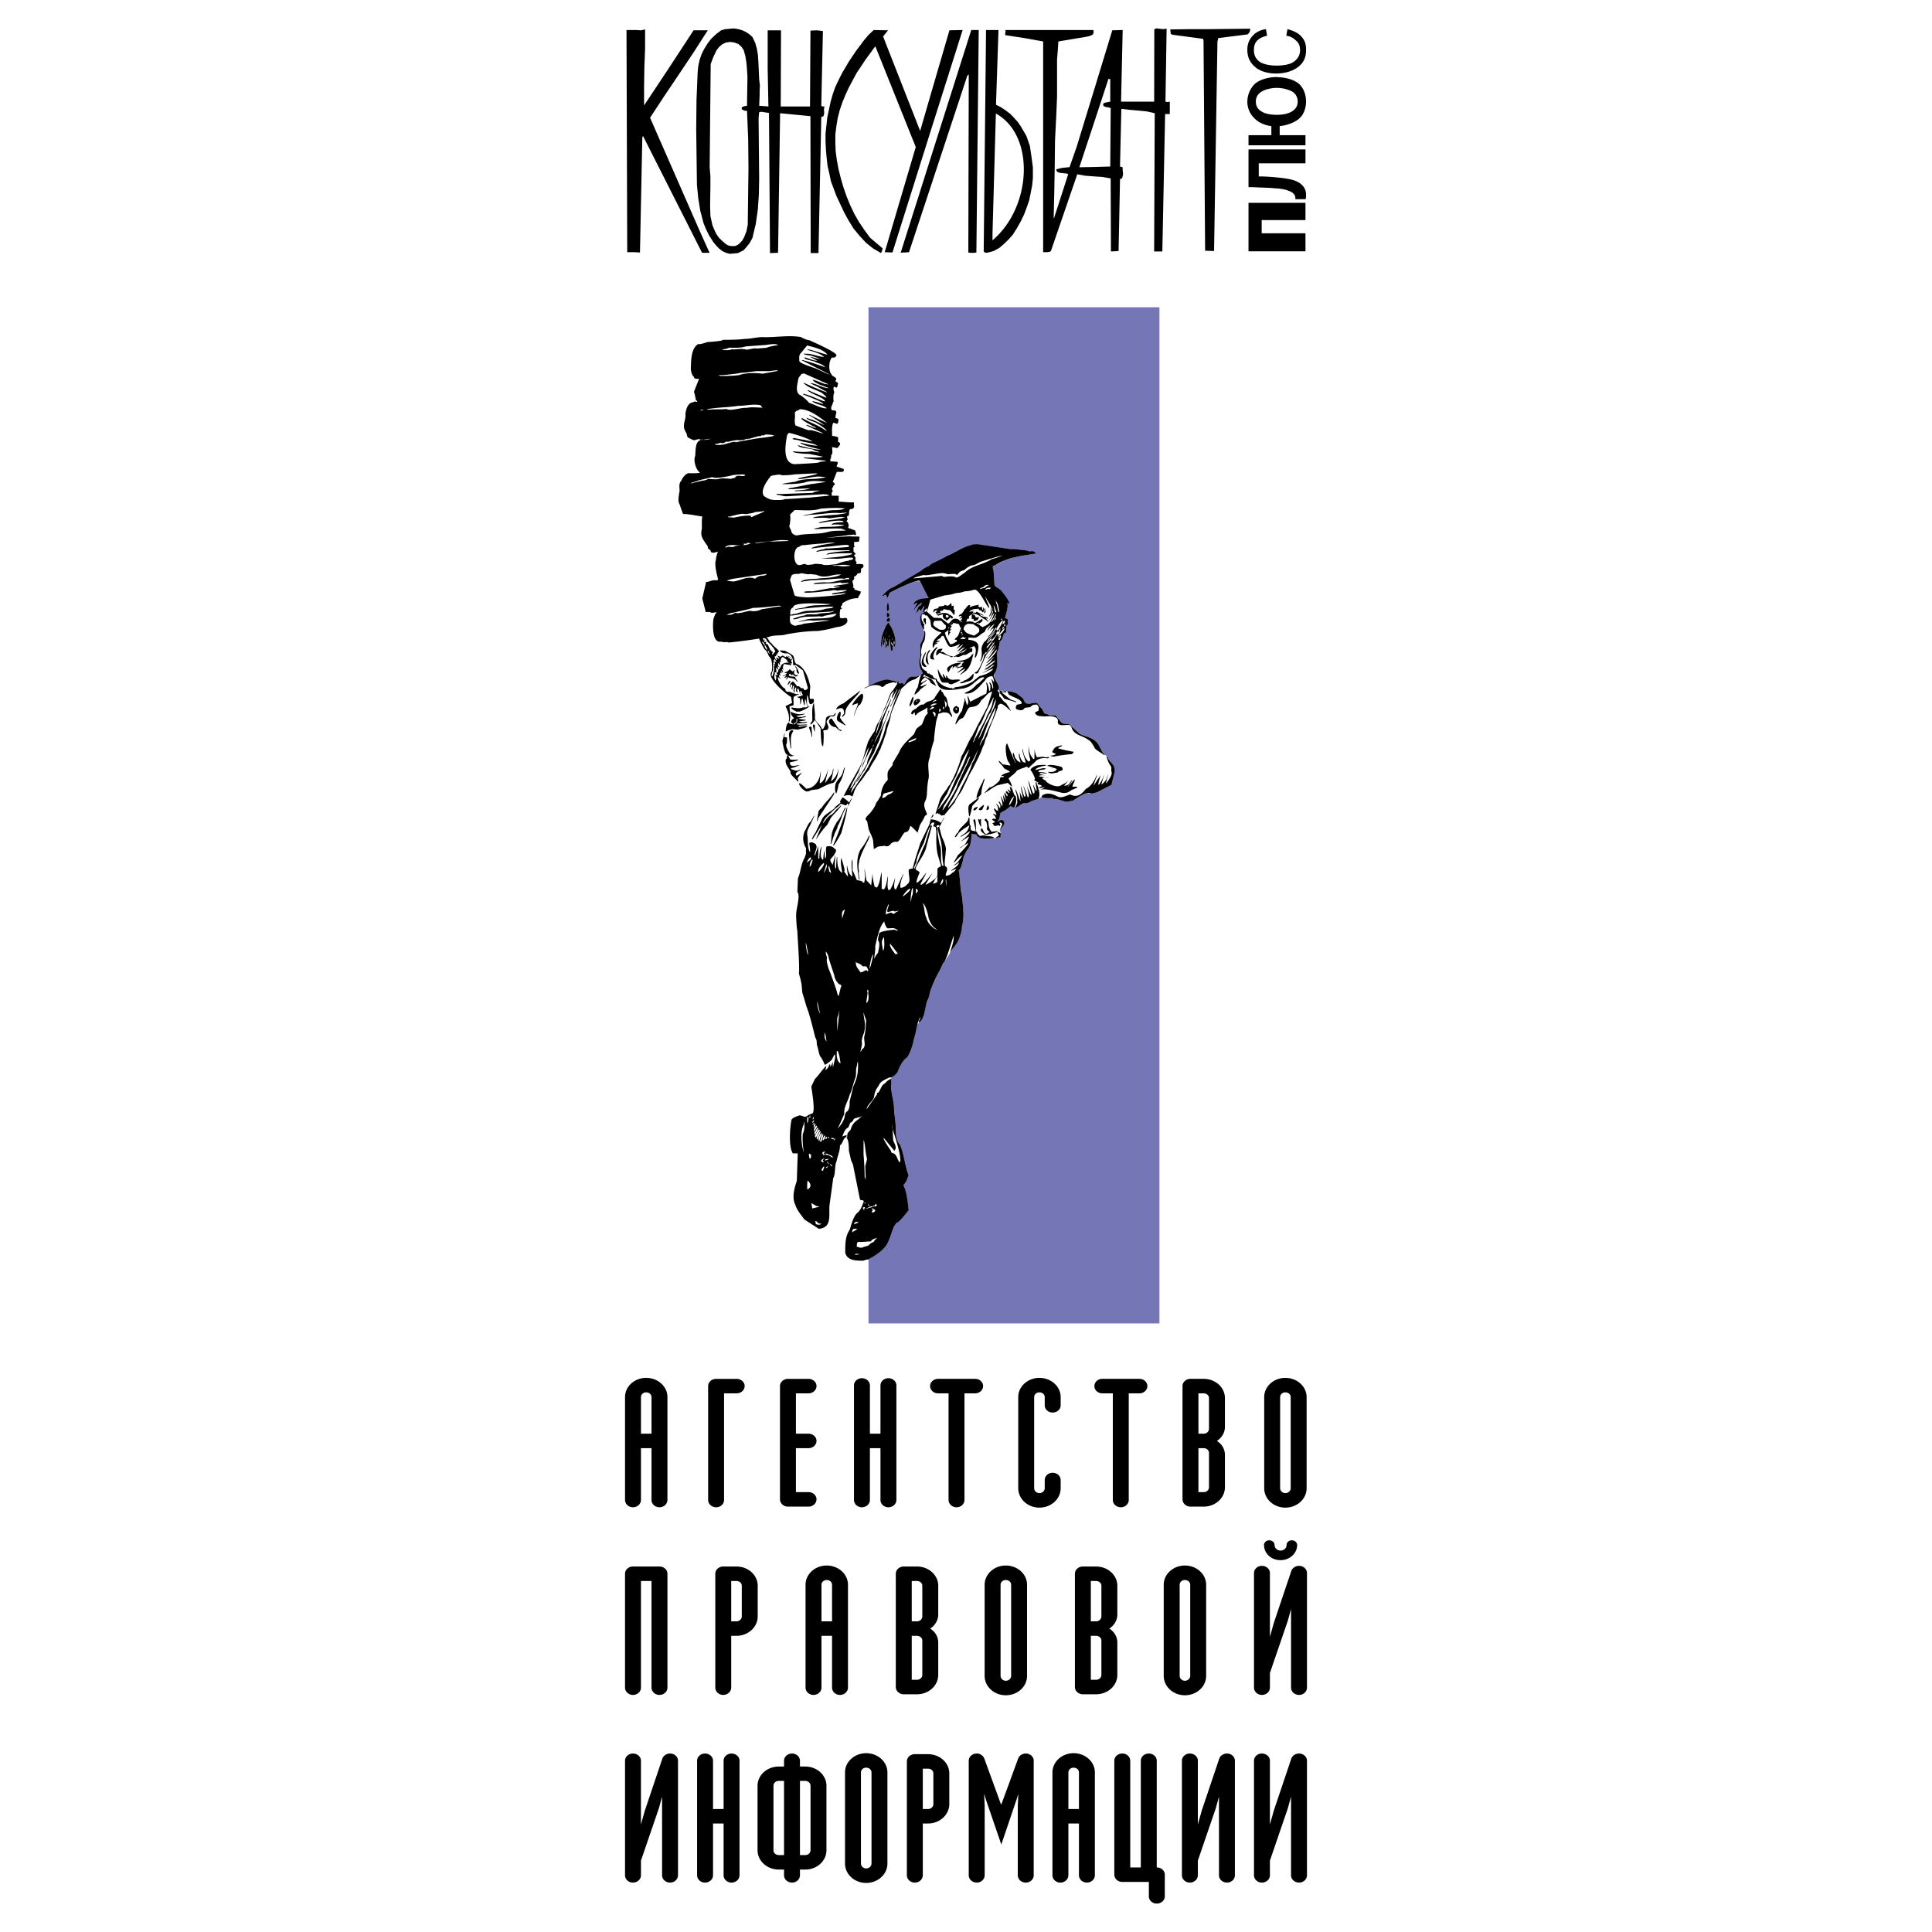 <svg xmlns="http://www.w3.org/2000/svg" width="2500" height="2500" viewBox="0 0 192.756 192.756"><g fill-rule="evenodd" clip-rule="evenodd"><path fill="#fff" d="M0 0h192.756v192.756H0V0z"/><path d="M65.001 149.648c0 .406.357.732.786.732.447 0 .804-.326.804-.732v-10.262c0-1.055-.946-1.916-2.125-1.916-1.161 0-2.107.861-2.107 1.916v10.262c0 .406.357.732.786.732.447 0 .804-.326.804-.732v-5.164h1.053v5.164h-.001zm-1.053-10.261c0-.26.232-.471.518-.471.304 0 .536.211.536.471v3.654h-1.053v-3.654h-.001zm8.292-.373h1.25c.447 0 .804-.324.804-.73 0-.391-.357-.715-.804-.715h-2.036c-.446 0-.804.324-.804.715v11.365c0 .406.357.732.804.732.429 0 .786-.326.786-.732v-10.635zm6.383-1.446c-.447 0-.804.324-.804.715v11.299c0 .406.357.734.804.734h2.036c.447 0 .804-.328.804-.734 0-.389-.357-.713-.804-.713h-1.25v-4.385h1.25c.447 0 .804-.324.804-.73 0-.389-.357-.713-.804-.713h-1.25v-4.027h1.25c.447 0 .804-.324.804-.73 0-.391-.357-.715-.804-.715h-2.036v-.001zm10.811.651c0-.391-.357-.715-.804-.715-.429 0-.786.324-.786.715v4.822h-1.053v-4.822c0-.391-.358-.715-.804-.715-.429 0-.786.324-.786.715v11.43c0 .406.357.732.786.732.446 0 .804-.326.804-.732v-5.164h1.053v5.164c0 .406.357.732.786.732.446 0 .804-.326.804-.732v-11.43zm4.149-.651c-.429 0-.786.324-.786.715 0 .406.357.73.786.73h1.054v10.635c0 .406.357.732.803.732.429 0 .786-.326.786-.732v-10.635h1.071c.43 0 .786-.324.786-.73 0-.391-.356-.715-.786-.715h-3.714zm9.596 1.819c0-.26.232-.471.519-.471.304 0 .535.211.535.471v.828c0 .391.357.715.786.715.446 0 .804-.324.804-.715v-.828c0-1.055-.946-1.916-2.125-1.916-1.161 0-2.107.861-2.107 1.916v9.092c0 1.072.946 1.936 2.107 1.936 1.179 0 2.125-.863 2.125-1.936v-.811c0-.406-.357-.73-.804-.73-.429 0-.786.324-.786.73v.811c0 .26-.231.488-.535.488-.286 0-.519-.229-.519-.488v-9.092zm6.793-1.819c-.429 0-.785.324-.785.715 0 .406.356.73.785.73h1.054v10.635c0 .406.356.732.804.732.429 0 .786-.326.786-.732v-10.635h1.071c.429 0 .785-.324.785-.73 0-.391-.356-.715-.785-.715h-3.715zm12.239 7.582c0-.568-.304-1.07-.785-1.379v-.018c.481-.324.785-.828.785-1.396v-2.873c0-1.055-.946-1.916-2.125-1.916h-1.321c-.429 0-.786.324-.786.715v11.299c0 .406.357.734.786.734h1.321c1.179 0 2.125-.863 2.125-1.936v-3.23zm-1.589 3.231c0 .277-.232.488-.536.488h-.518v-4.385h.518c.304 0 .536.213.536.471v3.426zm0-5.828c0 .26-.232.488-.536.488h-.518v-4.027h.518c.304 0 .536.211.536.471v3.068zm5.507 5.926c0 1.072.946 1.936 2.106 1.936 1.18 0 2.126-.863 2.126-1.936v-9.092c0-1.055-.946-1.916-2.126-1.916-1.16 0-2.106.861-2.106 1.916v9.092zm1.589-9.092c0-.26.232-.471.518-.471.305 0 .536.211.536.471v9.092c0 .26-.231.488-.536.488-.285 0-.518-.229-.518-.488v-9.092zm-63.77 18.349h1.053v10.635c0 .404.357.732.786.732.447 0 .804-.328.804-.732v-11.365c0-.389-.357-.715-.804-.715h-2.643c-.429 0-.786.326-.786.715v11.365c0 .404.357.732.786.732.447 0 .804-.328.804-.732v-10.635zm9.005 5.471h.518c1.179 0 2.125-.877 2.125-1.932v-3.068c0-1.055-.946-1.916-2.125-1.916h-1.322c-.429 0-.785.326-.785.715v11.365c0 .404.356.732.785.732.446 0 .804-.328.804-.732v-5.164zm.518-5.471c.304 0 .536.211.536.471v3.068c0 .26-.232.488-.536.488h-.518v-4.027h.518zm9.541 10.635c0 .404.357.732.786.732.447 0 .804-.328.804-.732v-10.262c0-1.055-.947-1.916-2.125-1.916-1.161 0-2.107.861-2.107 1.916v10.262c0 .404.357.732.786.732.446 0 .804-.328.804-.732v-5.164h1.053v5.164h-.001zm-1.053-10.262c0-.26.232-.471.518-.471.304 0 .536.211.536.471v3.654H81.96v-3.654h-.001zm11.648 5.764c0-.568-.304-1.07-.786-1.379v-.018c.482-.324.786-.828.786-1.396v-2.873c0-1.055-.947-1.916-2.125-1.916H90.16c-.429 0-.786.326-.786.715v11.299c0 .406.357.734.786.734h1.322c1.178 0 2.125-.863 2.125-1.936v-3.23zm-1.589 3.231c0 .277-.232.488-.535.488h-.518v-4.385h.518c.303 0 .535.211.535.471v3.426zm0-5.829c0 .26-.232.488-.535.488h-.518v-4.027h.518c.303 0 .535.211.535.471v3.068zm6.219 5.926c0 1.072.946 1.936 2.107 1.936 1.179 0 2.125-.863 2.125-1.936v-9.092c0-1.055-.946-1.916-2.125-1.916-1.161 0-2.107.861-2.107 1.916v9.092zm1.59-9.092c0-.26.232-.471.518-.471.304 0 .536.211.536.471v9.092c0 .26-.232.488-.536.488-.285 0-.518-.229-.518-.488v-9.092zm11.649 5.764c0-.568-.304-1.07-.786-1.379v-.018c.482-.324.786-.828.786-1.396v-2.873c0-1.055-.947-1.916-2.126-1.916h-1.321c-.429 0-.785.326-.785.715v11.299c0 .406.356.734.785.734h1.321c1.179 0 2.126-.863 2.126-1.936v-3.23zm-1.59 3.231c0 .277-.232.488-.536.488h-.518v-4.385h.518c.304 0 .536.211.536.471v3.426zm0-5.829c0 .26-.232.488-.536.488h-.518v-4.027h.518c.304 0 .536.211.536.471v3.068zm6.219 5.926c0 1.072.946 1.936 2.107 1.936 1.179 0 2.125-.863 2.125-1.936v-9.092c0-1.055-.946-1.916-2.125-1.916-1.161 0-2.107.861-2.107 1.916v9.092zm1.589-9.092c0-.26.232-.471.519-.471.304 0 .535.211.535.471v9.092c0 .26-.231.488-.535.488-.286 0-.519-.229-.519-.488v-9.092zm9.006-1.168c0-.391-.357-.715-.804-.715-.429 0-.786.324-.786.715v11.43c0 .404.357.732.786.732.446 0 .804-.328.804-.732v-1.461l1.786-5.213.321-1.168v7.842c0 .404.357.732.804.732.429 0 .786-.328.786-.732v-11.43c0-.391-.357-.715-.786-.715-.357 0-.661.211-.769.486l-1.75 5.195-.393 1.396v-6.362h.001zm1.661-2.793c0 .309-.268.553-.607.553-.321 0-.589-.244-.589-.553 0-.26-.232-.471-.536-.471-.286 0-.519.211-.519.471 0 .844.732 1.51 1.644 1.51s1.661-.666 1.661-1.51c0-.26-.232-.471-.536-.471-.285.001-.518.212-.518.471zm-64.413 21.516c0-.391-.357-.715-.804-.715-.429 0-.786.324-.786.715v11.43c0 .406.357.732.786.732.447 0 .804-.326.804-.732v-1.461l1.786-5.213.321-1.168v7.842c0 .406.356.732.803.732.429 0 .786-.326.786-.732v-11.43c0-.391-.357-.715-.786-.715-.357 0-.661.211-.768.486l-1.75 5.195-.393 1.396v-6.362h.001zm9.834 0c0-.391-.357-.715-.803-.715-.429 0-.786.324-.786.715v4.822h-1.054v-4.822c0-.391-.357-.715-.804-.715-.429 0-.786.324-.786.715v11.43c0 .406.357.732.786.732.446 0 .804-.326.804-.732v-5.164h1.054v5.164c0 .406.357.732.786.732.446 0 .803-.326.803-.732v-11.43zm4.441 11.43c0 .406.357.732.803.732.429 0 .786-.326.786-.732v-.568h.536c1.161 0 2.107-.861 2.107-1.932v-6.43c0-1.055-.947-1.916-2.107-1.916h-.536v-.584c0-.391-.357-.715-.786-.715-.446 0-.803.324-.803.715v.584h-.518c-1.179 0-2.125.861-2.125 1.916v6.43c0 1.07.946 1.932 2.125 1.932h.518v.568zm1.589-9.416h.536c.286 0 .518.227.518.486v6.43c0 .275-.232.486-.518.486h-.536v-7.402zm-1.589 7.402h-.518c-.304 0-.536-.211-.536-.486v-6.43c0-.26.232-.486.536-.486h.518v7.402zm6.083.844c0 1.072.947 1.936 2.107 1.936 1.179 0 2.125-.863 2.125-1.936v-9.092c0-1.055-.947-1.916-2.125-1.916-1.161 0-2.107.861-2.107 1.916v9.092zm1.59-9.092c0-.26.231-.471.518-.471.304 0 .536.211.536.471v9.092c0 .26-.232.488-.536.488-.286 0-.518-.229-.518-.488v-9.092zm6.172 5.098h.518c1.179 0 2.125-.875 2.125-1.932v-3.068c0-1.055-.946-1.916-2.125-1.916h-1.322c-.428 0-.786.324-.786.715v11.365c0 .406.357.732.786.732.447 0 .804-.326.804-.732v-5.164zm.518-5.471c.304 0 .536.211.536.471v3.068c0 .26-.232.488-.536.488h-.518v-4.027h.518zm7.298 3.603l-1.679-4.609a.8.8 0 0 0-.75-.504c-.446 0-.804.324-.804.715v11.43c0 .406.357.732.804.732.429 0 .786-.326.786-.732v-6.949l-.055-1.168.162.52 1.553 4.529 1.536-4.529.161-.52-.054 1.168v6.949c0 .406.356.732.804.732.428 0 .786-.326.786-.732v-11.43c0-.391-.358-.715-.786-.715-.357 0-.661.211-.769.504.001 0-1.678 4.609-1.695 4.609zm7.762 7.032c0 .406.356.732.785.732.446 0 .804-.326.804-.732v-10.262c0-1.055-.946-1.916-2.125-1.916-1.161 0-2.107.861-2.107 1.916v10.262c0 .406.357.732.786.732.446 0 .804-.326.804-.732v-5.164h1.054v5.164h-.001zm-1.053-10.262c0-.26.231-.471.518-.471.304 0 .536.211.536.471v3.654h-1.054v-3.654zm8.029 10.93v1.445c0 .389.357.715.786.715.446 0 .804-.326.804-.715v-2.178c0-.391-.357-.715-.804-.715v-10.65c0-.391-.356-.715-.786-.715-.446 0-.803.324-.803.715v10.65h-1.055v-10.65c0-.391-.356-.715-.785-.715-.446 0-.804.324-.804.715v11.365c0 .404.357.732.804.732h2.643v.001zm4.888-12.098c0-.391-.357-.715-.804-.715-.429 0-.786.324-.786.715v11.43c0 .406.357.732.786.732.446 0 .804-.326.804-.732v-1.461l1.786-5.213.321-1.168v7.842c0 .406.356.732.804.732.428 0 .785-.326.785-.732v-11.43c0-.391-.357-.715-.785-.715-.357 0-.661.211-.769.486l-1.75 5.195-.393 1.396v-6.362h.001zm7.19 0c0-.391-.357-.715-.804-.715-.429 0-.786.324-.786.715v11.43c0 .406.357.732.786.732.446 0 .804-.326.804-.732v-1.461l1.786-5.213.321-1.168v7.842c0 .406.357.732.804.732.429 0 .786-.326.786-.732v-11.43c0-.391-.357-.715-.786-.715-.357 0-.661.211-.769.486l-1.75 5.195-.393 1.396v-6.362h.001z"/><path d="M91.428 61.129l.038-.169.083-.234.142-.239.135-.054.131-.231.004-.07-.196.138-.191.153-.205.206-.116.195-.064.009.066-.167.084-.166.105-.218.038-.141-.126.062-.148.101-.076.014.097-.21.269-.227.38-.127.413-.059.191-.003h.166l-.017-.069-.062-.082-.768-1.54-.444.001-.997.369-.968.446-.651.354-.111.309-.098.189-.13-.294-.086-.026-.164.124-.062.004-.03-.007-.011-.021-.011-.021.499-.481.237-.196.265-.124 1.322-.772 1.61-.96.206-.185.529-.268.143-.145 1.213-.604.457-.259.627-.292.461-.243.613-.292.596-.195.393-.098.396.052 1.297.139 1.932.29 1.027.057.236.028.236.028.325.108.147-.016h.255l.152.065.113.164-.944.148-.559.102-.558.102-.98.297-.521.273-.463.232-.245.094.006.207.02.156.051.12.086 1.458.093.081.455.312.281.321.293.381.273.448.06.303-.083-.061-.084-.062-.027.003.046.321-.055.407-.214.807.06.006.143.048.075.043.023.329-.001.043-.029.137-.112.163-.046.65-.156.094-.031-.044-.079.212-.075.249-.124.261-.167.105-.017.246-.059.282-.044.171-.021.141-.014.079-.014.001-.018.006-.024.012-.042.539.004.349.008.301-.072.606-.26.577.053.35.241.459.172.405-.091.351.165.028.659.107.007-.001.121-.012.046-.005.062-.006.151.014.326.08.336.109.395.275.308.304.088.208.089.119.114.077.13.06.171-.009.146-.018.201-.036.141-.024.136-.009.157.025.121.17.422.516.048.102.049.102.06.083.032.038.046.031.059.037.088.025.074.008h.05l.058.048.074.037.062.022.129.017.284.003.065.003.076.011.076.029.062.048.039.064.025.09.077.054.081.077.195.257.08.075.068.056.084.042.568.048.545.488.566.511.191.073.543.2.351.13.264.136.206.16.172.194.212.318.079.18.114.226.07.124.082.13.087.09.068.044.027.073.235.171.156.294.205.227.249.356.125.326-.007.413-.3 1.208-1.465.756-.539.125-.422-.061-.501.193-.946.564-.261.057-.287.037-.296-.045-.726-.202-.071-.003-.072-.003-.141.001-.074-.025-.054-.069-.36.005-.096-.017-.31.001-.321-.1-.33.169-.641.213-.355.182-.169.045-.214-.014-.235.074-.434.272-.255.105-.045-.162-.219.125-.076-.021-.074-.078-.057-.028-.146.128-.209.177-.188.128-.436.258-.08.158-.024.181-.063.256-.087.138-.031.083.011.063.256-.15.232.027.117.189-.085.349-.359.425.109.335-.05.378-.051-.002-.164.03-.248.075-.244-.006-.423.025-.521-.001-.444-.104-.296-.297-.239-.015-.127-.024-.111-.037-.019.354-.022.203-.041.299-.129.416-.213.328-.172.28-.129.275-.092.292-.063.302-.142.48-.102.238-.165.22.074.48.045.414.058.708.068.523.028.091.016.118.01.078.029.1.133 1.477-.002.255-.002.563-.136.747-.047.447-.134.523-.212.504-.149.246-.267.389-.156.193-.136.195-.116.238-.491.771-.182.27-.601 1.21-.343.639-.292.732-.167.67-.274.816-.134.646-.179.588-.363.492-.196.258-.06.197-.099.508-.149.484-.065.424-.206.682-.209.543-.263.441-.292.266-.257.359-.208.391-.145.377-.143.196-.034.033-.182.178-.245.148-.03.062-.072.113.032.031.014.039-.004.035-.017.059h.029v.146l-.008.215-.026.102.043.541.07.414.146.877.089.996.083.709.031.354v.58l.019.305.062.422.119.393.213.316.263.711.397 1.664.227.686-.304.725-.208.256.145.371.071.242.182.918.13.998-.591.699-.353.371-.252.141-.259.328-.417 1.172-.246.562-.264.4-.339.324-.396.336-.515.324-.383.236v6.4h29.027V30.654H86.65v37.792l.567-.26.403-.155.364-.12.194-.06.192-.009.184-.002.15-.004.105.023.399.079.078.02.035.018.032.015.03.017.018.003.054.017.038.011.053.006.016-.03.013-.021.015-.005.033-.013.022-.009.016-.006-.019.213h.021l.028-.002.038-.009.034-.005.001.022.003.012.004.009.006.006.022.016.043-.026.039-.024.031-.018.02.002.02-.001.016.006.019.011.022.001.077-.014.022.047.035.05.018.024.019.035.109-.142.072-.131.027-.045.087-.131.113-.11.055-.054.163-.14.214-.047.234-.003.229-.022.057-.018.057-.023.057-.016.061-.005.184-.016.169-.208-.027-.129-.117-.204-.106-.189-.077-.304-.021-.249.008-.279.059-.234.006-.03.005-.03-.001-.399.013-.863.292-.6.085-.324.009-.375-.036-.228-.198-.28-.136-.514.022-.512.107-.117v-.016l.051-.036.11-.123.059-.037.003-.018-.099-.065.03-.172.084-.279.031-.133-.1.095-.084.119-.078.129-.079.115-.058.001-.029-.003-.033-.006.002-.038.008-.038.004-.038-.006-.042-.082.075-.074.101-.063.099-.066.103h-.02l-.021-.002-.017-.007zm-2.707 1.098l.013.049.074.119.073.105.08.146.175.409.143.503.052.504-.09.481-.025-.024-.017-.057-.01-.101-.077.098-.043.165-.021.168-.015.14-.093.029-.051-.194-.028-.114-.035-.291-.033-.631-.02-.01-.152.894-.02-.169-.093-.017-.067.212-.086-.011.006-.356.002-.493-.013-.15-.098.194-.001.054.049.057-.076.278-.051.157-.02-.009-.067-.137.036-.307.096-.461-.092.246-.063.298-.039.246-.056.261-.063-.08.01-.326.042-.403.026-.199.053-.156.053-.156.095-.245.095-.244.232-.431.194-.098.016.057zm-.032-.986l.053.129-.039.118-.143.105-.084-.028-.007-.119-.003-.118.022-.112.071-.105.13.13zm-.139-.251l-.017-.056-.056-.171-.002-.107.003-.141.052-.248.053-.216.051.179.03.21.025.228.015.158-.154.164zm.136.631l.081.083.021.106-.011.113-.022.104-.065.019-.048-.033-.041-.007-.035.012-.043.019-.07-.126.035-.112.097-.097.101-.081z" fill="#7476b5"/><path d="M86.273 68.672l-.037-.038c.601-.259 1.869-.953 2.48-.805.129.046.62.102.666.176.278 0-.019.223-.176.056-.139 0-.703.167-.824.222-.102.148-.407.39-.518.158-.563-.223-1.1-.01-1.591.231zm-1.082 2.758c.074-.417.333-.842.417-1.277-.186.064-.398.111-.574.231-.093-.102.759-1.175.99-1.175.231.223-.046.87-.222 1.102-.25-.001-.611 1.211-.611 1.119zm-1.157.12c-.111-.12.296-.352.166-.472 0-.565-.37-.454-.768-.296 0-.25.5-.546.703-.592l1.712-1.305c-.333.667-1.601 1.536-1.508 2.286-.065.166-.175.249-.305.379zm.259.805l-.657-.389c-.37-.194.093-1.064.204-.944.083.157.009.407-.037.574.111.148.203.389.361.472 0 .167.148.121.194.278-.018 0-.037.028-.065.009zm-.397.592a1.432 1.432 0 0 1-.51-.398c-.509 0-1.008-.676-.416-.87l.74 1.092c.074.019.148.038.231.065 0 .111.056.056-.045.111zm-.463 6.228c-.176-.185-.157-.972.046-1.175.047-.139.176-.241.259-.361.324-.324.361-.647.481-1.027.046-.027.046-.046.074-.009-.167.694-.241 1.073-.638 1.684 0 .139-.195.907-.222.888zm-2.953-.203c-.259-.055-.843-.601-.731-.833.157 0 .574.435.676.546.769 0 1.333-.777 1.416-1.5.074-.139 0-.435.064-.139-.019.222-.139 1.037-.111 1.101.509-.129.824-1.434.833-1.416-.009.148-.323 1.397-.314 1.407l.657-.898c.12-.12.093-.491.185-.537 0 .324-.111.676-.185 1.009-.009.055-.074.176-.056.231.426-.287.694-.823.75-1.304 0 .379-.148 1.277-.556 1.48-.462.074-1.027.407-1.471.62l-.722.092c-.166.113-.231.113-.435.141zm-.888-.99c-.083-.176-.87-.778-.703-.944-.186-.472-.592-.722-.49-1.286.212-.111.018-.296.175-.37 0-.074-.028-.056-.065-.111-.212 0-.444-1.129-.444-1.388l.204-.713c.065 0-.028.287-.046.333.074.065.185.047.268.065.074.194 0 .379.019.592-.25.25.231.833.306 1.064.12 0 .25.25.407.093l.009.019c-.185.185-.361.121-.602.037l.204.389c.185.083.805.009.805.018 0 .121-.73.259-.833.278 0 .62.712.241.972.287-.287.111-.527.241-.851.287 0 .028 0 .056-.01.093.148.064.519.194.676.157.056-.056.259-.13.287-.093-.139.139-.685.324-.407.611.203-.102.342-.204.509-.324 0 .148-.537.519-.343.722-.001.017.018.24-.047.184zm1.702-4.961c-.009 0-.417-.972.01-.685l-.01.685zm-.314.5c0-.268-.204-.694-.278-.98.232-.065.278-.111.278.23l.055.741-.055.009zm-2.082 1.166c-.028 0-.213-1.342-.176-1.508.046-.213.268-.472.435-.241-.371.435-.231 1.185-.223 1.73-.008 0-.018.01-.036.019zm-.509-1.703c0-.213.074-.897.342-.897l.027.102c.102 0 .37.139.37.028-.37-.102-.139-.463.102-.556-.25-.287-.287-.268-.342-.638l-.056-.028c0 .074.037 1.157-.139.99.092-.592-.074-1.036-.324-1.527l.657-.333-.102-.592c-.454-.231-2.499-1.934-1.943-2.499.083-.231.093-1.185-.139-1.416-.25-.25-.231-.61-.527-.805-.111-.111-.574-1-.574-1.102a54.303 54.303 0 0 1-3.044.398c-.121-.121-.574.037-.713-.103-.962.25-.879-1.684-.805-2.249.111-.259.111-.435.315-.647-.083-.083-.537.139-.629-.046-.065 0-.435-.01-.454 0l-.342-1.352.379-1.647c.305 0 .62-.231.981-.167.102 0 .157-.01.222-.083-.12-.426-.407-1.554-.222-1.943 0-.231.083-.472.139-.703.037-.028.083-.046.056-.102-.26 0-.463.185-.713-.009.074-.065-.185-.314-.287-.343 0-.12 0-.231-.093-.324-.407-.611-.684-.87-.509-1.61.019-.325-.037-.963.055-1.25-.592-.074-1.323-.25-1.915-.25-.056-.056-.324-.87-.361-.972-.213-.314-.056-.953 0-1.323 0-.444-.111-.74.213-1.073 0-.194.537-.814.787-.694.148 0 .972.009 1.037-.065-.417-.278-.685-1.24-.472-1.675.019-.324 0-1.388.417-1.5.056-.092.046-.027.093-.129-.306-.148-.546.222-.879-.027-.379-.185-.417-.129-.491-.555-.147-.278-.296-.481-.268-.806 0-.37.194-.74.148-1.119.028-.389.167-.954.555-1.157.213-.019.371-.204.555-.083.176 0-.037-.167-.074-.212-.046-.259-.093-.537-.185-.806l.509-1.295c-.25 0-.472.064-.537-.223-.222-.148-.315-.712-.278-.98.019-.694.046-1.907.75-2.268.083.083.786-.148.906-.194.121 0 1.629-.102 1.509-.222.713 0 1.536 0 2.221-.092.676 0 1.333-.231 1.99-.167 1.212 0 2.416-.213 3.6-.018.278.157.556.287.861.324.277.139 2.934 1.277 2.666 1.536-.083.185-.241.223-.426.176-.324.333-.38 1.342-.046 1.675 0 .26.704.269.379.685.056.056.204.139.269.185 0 .12-.056.398-.139.472-.084-.028-.148-.065-.241-.102-.167.176-.009.389.009.602-.13.139-.093.722-.065.917-.019 0-.037 0-.065.009 0 .296-.352.565-.083.833.73 0 .259.352.342.778.314.074.305.037.268.352-.074.323-.139.203-.472.102-.222.231-.13 1.036-.148 1.314.222.027.407.064.61.139l-.009.472c.426.111.074.454-.092.611l-.5-.102c-.019.213.111.713-.093.778-.019.204.009.333-.12.453a.205.205 0 0 0 .046.028c0 .074-.028.093-.028.158l.629.046c.259 0 .037.352 0 .472l.713.25c.12.453-.435.231-.685.306-.148.333-.241.656-.407.971.139.102.175.148.222.287-.046.028-.092.056-.148.083 0 .222-.287.296-.065.518 0 .047-.083.186-.12.194.037.13-.009.176.019.306l.694.009c0 .185-.018.426.009.592.509 0 .99.093 1.5.064 0 .343.157.676-.371.676-.231.241.037.694-.287.694-.037.121 0 .241.046.342-.037.056-.139.14-.111.204.157 0 .287.546.12.62l.722.26c.102.305.213.601-.167.407-.148.083-.37.019-.564.074l-2.221.278c.833-.065 1.666-.139 2.499-.176.056.056.842 0 .907.065-.037.167-.019.315-.074.472-.046.028-.398.038-.462.038-.046.147.027.259-.037.379.194.102.027.121-.056.194a.87.87 0 0 1 .009.38c.028.009.055.019.093.027v.102l.139.083c0 .074-.102.102-.167.139.093.277.223.176.111.481l.157.305c-.037.065-.064.065-.037.121.231-.018.444-.028.657.019.157.315-.065.333-.194.453 0 .371.064.417-.333.454-.111.185-.176.25-.379.343 0 .064.027.092.064.129-.12.139.009.129-.204.259 0 .176.093.389.093.574-.037.046-.046.074-.028.129.083 0 .102.019.148.064-.019.047-.019.074-.065.093l.685.222c0 .259-.213.389-.287.657-.62 0-1.027.185-1.545.5 0 .379-.333.25-.055.527l-.028.056c-.037 0-.074 0-.111.01-.111.351-.065.545-.065.86.351.176.814-.259.74.407-.176.36-.675.49-1.045.527-.648.167-1.259.314-1.925.389-.972 0-2.147.148-3.11.333-.537.185-1.203.019-1.777.269-.074.009-.148.028-.231.046.259.093.259.436.519.565.212.314.555.527.759.796l-.333.505-.093.019c0 .121.083.398.241.342-.019-.064-.102-.185-.083-.231.102-.009.176.103.287.139 0-.213-.463-.491.129-.195.269-.259.269-.064.509.01.065-.056.129-.121.194-.186l-.092.167.287-.056c-.046.056-.065.083-.129.12.01.019.019.037.028.065.12 0 .176-.065.259-.148 0 .157-.241.13-.083.287.056-.018.157-.12.194-.083l-.129.241c.083 0 .287.453-.278.111-.083-.084-.074-.103-.121-.232-.333-.222-.49-.546-.638.092.028.047.074.121.037.148-.241-.241-.056.213-.083.259h-.037a6.032 6.032 0 0 0-.129-.185c-.056.064-.028.213-.019.287.028.01.056.019.092.037-.074.083-.139.056-.194-.046.074.213.185.583-.092.167-.037.176-.01.241.037.389-.037 0-.046 0-.074.019.027.046.074.056.027.093-.046-.01-.093-.02-.148-.038 0 .093.018.121.046.204l-.083.028c0 .232-.009.435.158.601 0-.203.111-.333-.047-.49 0-.019.01-.037.019-.055.083 0 .111.027.194 0-.019-.074-.111-.176-.111-.222.176 0 .204-.25.213-.37.222 0 .046-.056.102-.186.074 0 .037.065.102.028 0-.509.898-.638 1.073-.287l-.027.056-.722-.121c-.084.213-.14.379-.037.593 0 0-.01 0-.019.009-.278-.37-.009.222-.009.231-.158 0-.129-.185-.222-.185 0 .111.102.231.064.287-.268-.269-.111.259-.12.259-.111-.056-.167-.277-.12.111.056.056.157.111.102.157-.093-.046-.129-.147-.241-.12 0 .342.444 1.045.741 1.12l.046.231c.138.065.222.102.36.074l.712.25c.065 0 .213-.046.25 0l-.453.204c-.194.194-.037.629-.093.897-.092.028-.333.074-.407.129l.056.481c.564.25.842.352 1.453.222 0 .009.009.019.018.037-.277.139-.611.111-.842.232.352.129.648.037.981-.009 0 .148-.37.102-.528.185-.694.092.463.129.528.204-.083.083-1.092.111-.481.194.194.056.463-.065.574 0v.037c-.259.102-.991.083-1.056.148.176.167 1-.009 1.093.092-.278.093-.565.037-.852.102l-.019.111c.277-.075.583-.065.851-.129 0 .25-.75.305-.925.397-.593-.064-.685-.074-1.222.185zM72.513 34.94c-.047 0-.398-.019-.417-.028 0-.019 0-.037.01-.065.259 0 .444-.092.675-.157.518 0 1.11.046 1.62-.129l2.054-.148c.296-.046.917-.157 1.147 0v.028c-.314.037-.842.129-1.138.259l-.953.074c-.176-.083-.759.092-1 .12-.491-.139-.861-.046-1.379-.028-.019-.019-.037-.065-.055-.065l-.01.046c-.175.037-.36.093-.554.093zm10.216 2.425c-.371-.148-.759-.343-1.139-.509 0-.083-1.675-.5-1.842-.824 0-.203-.056-.573.102-.74l.675-.824c.629.158 1.583.37 2.008.888 0 .121-2.091-.685-1.971-.444.491.129 1.352.388 1.657.694-.601 0-1.25-.361-1.833-.306-.046-.009-.12-.037-.176-.018 0 .009 0 .028-.009.046.315.157.648.083.962.241.241.065.444.148.667.24-.333 0-.667-.175-1.027-.213l.739.389c-.379 0-.795-.176-1.166-.314a.194.194 0 0 0-.139.046c.231.231.916.241 1.175.435.269.092.75.241.907.481-.019 0-2.259-.795-2.36-.703l2.805 1.425c-.007 0-.016 0-.035.01zm-10.8.147c-.379-.046-.167-.111.074-.083 0 .009 1.897-.167 1.833-.231.499 0 1.092-.111 1.619-.166h1.166c.324 0 .676-.111.972-.075l-.018.056-1.481.269c-.787-.093-1.619-.103-2.388.147-.555.074-1.203.083-1.777.083zm10.513 3.23c-.556 0-1.194-.398-1.731-.555-.148-.222-.685-.685-.944-.805-.453-.305-.185-1.12-.13-1.545.084-.305.223-.314.315-.518l.259-.065 1.925.861c.056.028.814.315.371.222-.083-.037-.075-.056-.139 0-.139-.037-1.231-.5-1.296-.444.269.407 1.148.62 1.62.833-.667 0-1.213-.463-1.87-.509.046.046.675.343.75.361.306.204.629.361.935.537.167.167-1.74-.648-2.314-.935 0 .009-.009.018-.019.037.527.528 1.175.629 1.795.962.176.139.917.731.129.37-.49-.194-1.009-.397-1.49-.639l-.037.037c.389.389 1.564.676 1.768 1.092-.232 0-.371-.111-.602-.176-.185-.083-1.443-.62-1.638-.564v.037c.176.093 2.193.824 2.027.981-.075-.019-1.019-.343-1.093-.278.324.324 1.102.342 1.453.694-.007 0-.025 0-.044.009zm-11.697.139a2.933 2.933 0 0 1-.259-.037c1.045-.223 2.11-.176 3.156-.352.759 0 1.48-.212 2.239-.064l.231.314c-.046 0-.046-.037-.074-.074-.546 0-1.009-.083-1.563.028-.546-.056-1.583.361-2.009.102-.555.083-1.166 0-1.721.083zm-.87.075c0-.093.25-.093.324-.056-.112.046-.195.046-.324.056zm12.234 2.294c-.416-.083-1.064-.398-1.453-.324-.425-.148-.86-.314-1.295-.481-.148-.444 0-.768-.056-1.156 0-.389.389-.278.472-.463 1.028 0 1.99.805 2.758 1.379a27.773 27.773 0 0 1-1.786-.824c0 .01-.009.02-.018.038.509.333 1.036.648 1.527.99-.129 0-1.305-.639-1.388-.564l-.389-.167-.01.046c.26.259.611.287.917.436.389.222.805.49 1.12.805-.083 0-.195-.065-.278-.111-.676-.472-1.435-.703-2.156-1.119-.028 0-.065 0-.102-.01 0 .01-.009.019-.019.037.102.194.796.555 1.018.667.129.129.306.121.444.231-.13.139-.87-.361-.99-.25.13.128 1.86.84 1.684.84zm-7.468.537v-.028c.019 0 .037 0 .065.009-.019.019-.038.047-.065.019zm-4.34.102l-.084-.027.694-.093c-.092.055-.49.12-.61.12zm-.407.009v-.046l.305.01c-.037.045-.195-.001-.305.036zm1.841.5c-.111-.028-.49.027-.361-.111.167 0 .352-.037.5-.12.352.176.509-.157.722-.12a2.879 2.879 0 0 1-.056.055c.37-.083 1.009-.269 1.342-.157.046 0 .157-.093.157-.028.213 0 .426-.176.583-.129-.018.009-.046.028-.074.046.065 0 1.407-.435 1.259-.296.092-.019.277-.167.324-.12-.009.009-.019.028-.037.046a.636.636 0 0 0 .203-.055l-.018-.028c.074-.065.861 0 .935.074 0 .111-1.675.278-1.869.315l-1.971.352a.215.215 0 0 1-.028-.047c-.296 0-.87.204-1.212.287-.131.008-.26.017-.399.036zm7.505 1.915c-1.222-.166-.861-2.054-.713-2.887a.688.688 0 0 1 .195-.241c.611.129 1.833.518 2.341.851-.056 0-.759-.12-.796-.157-.371-.028-.704-.12-1.074-.176-.037.046-.111.028-.111.093.139.074.371.083.519.102.629.259 1.37.259 1.98.564-.491 0-1.018-.129-1.508-.241-.056-.009-.13-.064-.194-.037 0 .019 0 .037-.009.056.629.314 1.388.444 2.054.62-.722 0-1.592-.259-2.295-.435-.009.01-.019.019-.028.037.324.324 1.49.231 1.666.5.065.019.537.129.482.176-.26-.019-.5-.065-.769-.111-.528.093-1.184.065-1.73.009-.037 0-.083 0-.129.009 0 .009 0 .019-.009.028.139.139 1.378.231 1.554.204l1.463.287c-.528.139-1.231.064-1.796.083-.046 0-.083-.028-.139-.009v.037c.037.037.074.037.12.046l2.101.25c-.092.102-.537.046-.712.157-.001.075-2 .158-2.463.185zm-10.272 1.935c-.12-.12.648-.222.74-.324l1.379-.324c.222.222 1.74-.111 2.054-.204.231-.009 1.074-.139 1.222.01-.25.259-.814-.176-1.046.277-.12 0-.296.064-.426.093-.314-.028-.962-.102-1.24.027-.296.047-.703-.019-1.027-.019-.121.13-.528.176-.722.204-.304.112-.647.121-.934.26zm8.44 1.638c-.481 0-.769-.102-1.157-.379-.49-.491.306-1.601.676-2.036.231-.028.888-.213 1.045-.056.463 0 .879-.009 1.324-.093.342 0 2.212-.129 2.268-.074-.167.176-2.083.398-1.935.546.814 0 1.61-.343 2.406-.223.129 0 .24.009.37.019-.981.333-2.073.056-3.054.472-.204.028-1.379.194-1.333.241.722 0 1.545-.009 2.24-.157.685-.25 1.453-.148 2.147-.074 0 .019-1.25.204-1.48.222l-2.036.398c-.139.019-.37.064-.139.12l2.11-.102c-.592.203-.917.185-1.545.231 0 .037-.037.027 0 .064l2.452-.064.009.019-.611.139-.037.074-3.341.121c-.083-.037-.397-.019-.314.064.342.028.62.139.953.158l3.822-.213c0 .037.056.055.075.065a.182.182 0 0 1-.028-.047c.204 0 .287.01.444.13l-2.054.204c-.805.037-1.573.12-2.397.139-.205.11-.63.092-.88.092zm6.904.832V50.7c.037 0 .046-.01.046.018h-.046zm-11.133.935c-.139-.065-.472.009-.564-.083 0-.056.213-.037.259-.019l.009-.046c.408-.074 1.111-.324 1.462-.212.111 0 .897-.111.981-.204.296-.028.638-.037.917-.111 0 .009.009.019.019.037-.361.204-.676.305-1.046.462-.407.241-.167.047-.398-.037-.593 0-1.047.084-1.639.213zm6.321 1.768c-.25-.028-.454-.139-.555-.389 0-.249-.306-.444-.148-.693.028-.287.093-.611.037-.898-.102-.101.407-.472.444-.555.833 0 1.813.129 2.601-.139.805-.065 1.619-.102 2.415-.028-.574.296-1.222.083-1.832.278-.759.083-1.555.278-2.314.426 0 .064.546-.046.685-.074 1.009 0 1.943-.241 2.971-.158l.712-.055c-.102.111-.851.185-1.018.213-.231.019-2.378.148-2.378.333.537 0 1.11-.074 1.638.028.5-.046 1.083-.176 1.564-.121a3.004 3.004 0 0 0-.277.093c0 .074-2.462.305-2.351.527.204-.055 2.582-.481 2.452-.12-.305.019-.897.027-1.166.194 0 .019.009.037.018.064.426-.046.796-.009 1.213.037 0 .009 0 .019.009.028-.685.175-1.601.129-2.313.175l-.666.148c0 .009 0 .028.009.047.897 0 1.795-.093 2.693-.038.064.038.463.157.417.194-.518.019-1.157-.009-1.675.111-1.011.297-2.122.14-3.185.372zm-4.128.768l-.037-.037 2.517-.269c.12 0 .916 0 .814.093-.121 0-1.5.046-1.508.055-.555-.092-1.184.158-1.786.158zm-1.166.111c-.092-.047-.083-.019-.018-.056.009.009.018.019.037.027 0 .02.009.057-.019.029zm-1.87.315c.389-.509 1.758.009 1.916-.324l-.009-.027c.158-.074.083 0 .195 0 .25-.241.352.027.462-.093l.019.027c-.555.287-1.138.148-1.666.315 0 .121-.528.028-.602.028-.083.027-.241.111-.315.074zm7.376 1.767c-.592-.092-.574-1.462-.167-1.74v-.037c.231 0 .333-.259.676-.212.518-.065.99-.102 1.49-.148.537 0 1.083-.176 1.61-.084-.796.13-1.583.204-2.341.5 0 .037-.009.037 0 .065.833-.139 1.628-.167 2.453-.278.176 0 1.591-.25 1.212.121-.675.065-1.351.111-2.045.157-.092 0-.185-.019-.287.009 0 .01-.009.019-.019.037-.019.009-.962.167-.833.296.889-.25 1.99-.148 2.888-.167.074 0 .37-.019.417 0v.056c-.111 0-2.49.157-2.268.379.731-.176 1.721-.12 2.499-.148 0 .037 0 .074-.009.111-1.018.296-2.027.314-3.072.417l1.591.028c.519 0 1.111-.157 1.601-.093 0 .306-.241.139-.463.296-.416.037-.833.212-1.24.342-.129.009-1.277.176-1.36.009-.186 0-.768-.102-.879 0-.222.019-.657.139-.833-.037-.214.001-.399.121-.621.121zm4.387.129c-.083 0-.62-.102-.676-.055-.027 0-.397.009-.352-.047.667-.028 1.139-.129 1.786.028-.24.065-.49.047-.758.074zM73.16 58.02c-.194-.037-.398-.027-.592-.074l-.01-.046c.01 0 .019-.01.028-.019l.028.028c.185-.102.342-.111.546-.167l3.23-.473c.037 0 .074 0 .111.01-.157.25-.703.083-.944.314-.185 0-.111.259-.417.074-.731-.137-1.286.261-1.98.353zm7.366 1.583c-.231-.018-1.092-.046-1.249-.204l-.426-1.435c-.083-.083.102-.509.167-.601.315-.176.611-.046.898-.167.305 0 .647.158.944.074.212.038.407.047.601.075.907.454 1.629-.121 2.453-.019-.593.306-1.444.343-2.12.371-.592.12-1.36-.009-1.878.305l.037.047c.352-.084.648-.103 1-.158l1.157-.046c.278 0 2.008-.222 2.156-.074.075-.129.305-.102.426-.12l.056.13c-.814 0-1.694.407-2.471.314-.111 0-1.231.037-1.082.185l1.397-.074c.361 0 .888-.037 1.24-.102.148.148.667.019.852.037-.102.222-1.592.213-1.499.407.009 0 .833-.121.537.019-.241 0-.555.185-.796.102-.629.102-1.24.231-1.869.333-.129 0-.759-.055-.833.083.12.12 1.545-.028 1.731-.056.416-.074.842-.056 1.24-.157.111 0 .454.102.518.028.083-.009.777-.037.787-.028-.204.213-1.129.222-1.471.352l-.009.083c.204 0 1.277-.167 1.351-.129-.004.221-3.372.425-3.845.425zm-7.857 1.749c-.046 0-.101 0-.157-.009.009 0 .389-.203.425-.167.731-.176 1.481-.306 2.193-.527.871-.019 1.694-.121 2.545-.222.185 0 .417.139.083.083-.602.055-1.176.204-1.786.277-.259.158-.796.25-1.092.148-.305 0-1.295.379-1.49.185-.009 0-.343.176-.37.194-.11.01-.23.019-.351.038zm6.183.009c0-.324-.065-.583.277-.759 0-.62 3.212-.352 3.794-.324-.86.195-1.804-.018-2.619.324l-.963.167c0 .037-.037.027 0 .064 1-.148 1.99-.231 2.98-.296.212 0 .703-.046.851.028-.231.148-.546.13-.824.176-.546.222-1.277.176-1.879.213-.397.056-.712.176-1.101.296-.165 0-.359.037-.516.111zm1.739.009c.009 0 .074-.019.037.009-.009 0-.018 0-.037-.009zm-1.231 1.073c-.583-.139-.574-.379-.537-1.027.75 0 1.499-.333 2.258-.287l1.814-.111c.093-.019.25-.074.333-.046-.444.25-1.027.139-1.518.259-.481.167-1.073-.074-1.471.185-.278 0-.787.222-1.102.296 0 .157.269.028.417.028.62-.305 1.444-.176 2.101-.25.241 0 .361.074.583-.047.194-.037 1.176-.24 1.213-.203-.259.667-2.462.333-3.1.602l-.769.194c.472 0 1.009-.223 1.462-.111.583 0 1.167-.083 1.74-.018l-2.619.324c-.259.139-.545.092-.805.212zm-3.211 1.593c.064.194.49.685.352.814l-.009-.01c-.065-.092-.231-.305-.185-.416-.056-.074-.435-.454-.158-.388zm.648 1.193c-.092-.046-.231-.212-.176-.342.037 0 .195.361.176.342zm-.416-1.212a.145.145 0 0 1-.084.064c-.055-.111-.036-.157 0-.277-.009 0-.018-.009-.027-.019-.046.055-.056.064-.102.139l-.046-.259c.454 0 .269.25.509.407.296.268.555.546.73.907l-.296.352c-.074-.074.019-.194.056-.287-.296 0-.074-.481-.296-.12-.102 0 .092-.241-.102-.305 0-.093-.092-.269-.167-.361-.046 0-.093 0-.139-.009-.064-.13.112-.158-.036-.232zm.703 3.442c-.268 0 .102-.62.037-.749 0-.103.028-.463-.019-.574l.028-.028c.019.009.037.019.065.028.037-.028.037-.028.037-.074a.16.16 0 0 0-.046-.027c0-.158.028-.13.093-.296.093.092.148.222.194.324-.361-.186-.074.111-.139.231-.074 0-.074-.046-.121-.111-.176 0 .139.223.046.306-.019 0-.037-.009-.074 0 .14.277-.045.693-.101.97zm2.091 4.803c-.028 0-.009-.009-.028-.019.204-.203.37-.064.306-.518.046 0 .055-.028.092 0 0 .064-.028.259-.009.323-.019 0-.046.01-.075.019 0 .019 0 .037-.009.065-.156.038-.092.13-.277.13zm.325-1.249c-.158-.083-.463-.213-.565-.361l.028-.056c.333 0 .722.139 1.036.009.111-.009.306-.064.389-.019l.352-.167c.037.176-.805.547-1.036.593l-.037-.037c-.057.01-.112.02-.167.038zm2.582 3.425c-.176 0-.204-1.509-.204-1.712-.046-.148-.491-.796-.602-.897-.047.12-.296.481-.426.444 0-.176.157-.241.194-.398.01-.5-.074-1.24.121-1.693l.056.01c0 .48.129.934.083 1.434 0 .389.537.648.648 1.009.129.38.379-.286.389-.407.083-.379-.065-.694.389-.805.25-.13.388.102.546-.222h.046v-.064l.056-.01c0 .278-.259.435-.509.315l-.397.49c0 .352.342.546.074.87-.148.074-.296-.009-.426.12.111.102.037 1.36 0 1.518-.02-.002-.02.007-.038-.002zm-3.48-6.09c-.009-.01-.019-.019-.028-.037.046-.102.121-.314.213-.379a.608.608 0 0 1 .092.037c0 .055-.268.388-.277.379zm.916-.333c-.222-.342-.425-.333-.805-.398 0-.194-.231.231-.324.186.027-.038.194-.269.157-.306-.129.093-.111.111-.296.139 0-.056.157-.166.213-.269-.074 0-.24.083-.343.103 0-.01 0-.028-.009-.047.204-.064.314-.102.407-.296-.148.037-.176.074-.241-.047.241-.055.342-.11.49-.305.056 0 .195.166.333.212.36-.352 0 .092.176.269.093.176.25.056.389.102-.083.046-.167.092-.25.147-.148-.046-.204-.147-.333-.212-.018.019-.046.037-.074.065-.111-.028-.13-.074-.204-.167-.426.435.648.204.528.426.111.157.148.204.24.389-.017-.001-.027.036-.054.009zm.139-.796c-.361-.213-.028-.565-.333-.667 0-.037.01-.046.028-.074.194.065.286.481.37.667a.504.504 0 0 0-.028.074h-.037zm.861 3.22c-.047-.231-.074-.5-.186-.704-.064.195 0 .509-.083.676l-.194-.731-.046-.009c-.028.102-.139.611-.148.62-.074-.157.027-.545-.083-.647-.231 0-.269-.287-.102-.111.074-.074.139-.064.241-.074 0-.12.287.028.102-.277-.028-.083-.065-.176-.102-.269l-.056.009c-.028.194-.093.24.064.37a.234.234 0 0 0-.055.047l-.195-.611c-.064 0-.092 0-.167.019l.065.277-.028.037c-.25-.129-.037-.398-.129-.491-.278.278-.056.287-.167.5-.167 0 .009-.564-.028-.639l-.102-.009c-.046.111-.065.379-.074.389-.204-.204.157-.37-.083-.528l-.084.028c0 .027-.018.314-.083.25 0-.315.056-.398.324-.583.139.175.305.305.37.472.139 0 .352.037.389.194.074 0 .259.028.305.046 0 .296.342.129.426-.037l-.5-1.758-.713-.546c-.083.046-.167.027-.269-.009 0-.454 0-.889-.509-1.148-.37 0-.556 0-.823-.268 0-.065.481 0 .537.009.259.167.648.296.824.527.157.306.046.741.435.833.768.389 1.073 1.388 1.249 2.166 0 .25-.129 1.138-.009 1.268.426 0 .343-.083.379.323-.656.658-.426-.444-.685-.694 0 .324-.064.75.037 1.074-.017 0-.017.028-.044.009zm4.488 9.023c-.269-.277-.806-.028-.833-.046.5-1 1.101-1.971 1.629-2.943.36-.722.527-1.647.786-2.406.185-.426.426-.759.676-1.12.093-.287.213-.722.426-.925.213-.435.37-.917.555-1.36.231-.324.518-1.583.796-1.712l.454-.685c.009-.102.027-.306.167-.306l-.019.213c.037 0 .074-.009.12-.019 0 .046.009.046.037.065.213-.157.111 0 .287-.065.028.075.065.093.093.158.176-.176.194-.407.454-.602.194-.295.555-.157.851-.222.065-.018.148-.065.231-.065 0 .009.009.019.019.027l-.435.324c-.528.12-.796.389-1.148.74-.129.065-.111.148-.222.186-.323.861-.759 1.703-1.045 2.591-.056.602-.37 1.203-.462 1.814-.13.36-.259.73-.371 1.092-.148.213-.167.564-.342.75-.231.685-.75 1.221-1 1.869-.232.222-.379.491-.565.75-.277.417-.712.814-.87 1.287-.047.046-.195.675-.269.61zm4.331-10.744c.009-.037.009-.064.046-.064 0 .027-.019.092-.046.064zm-2.064 4.664l.056-.056c0 .074-.019.074-.074.139 0-.027.009-.055.018-.083zm-.277.574s0-.009-.01-.018c.028-.065.065-.13.102-.195 0 .019.009.037.019.056-.038.046-.084.12-.111.157zm-.047.074c0-.037-.019-.055.019-.055 0 .009 0 .019.009.037l-.028.018zm.111.491s-.009 0-.019-.009c.046-.083.093-.167.139-.259 0 .101-.018.194-.12.268zm.009.194c0-.046-.009-.083.028-.111 0 .046 0 .056-.028.111zm-.444 1.925s0-.01-.009-.019l.027-.055c.009 0 .019 0 .028.009l-.046.065zm-1.805 2.017c.176-.518.509-1 .75-1.49.139-.139.194-.556.333-.741.064-.352.703-1.851.796-1.851-.176.527-.306 1.083-.583 1.573-.148.564-.444 1.462-.879 1.897 0 .113-.342.677-.417.612zm-.073.167c.019-.037.037-.074.056-.12l.027.028c0-.001-.083.129-.083.092zm.138.268c.046-.157.222-.713.37-.787.074-.074.009-.194.121-.305.222-.324.389-.592.462-.963 0-.056.25-.647.268-.657.195-.602.565-1.258.898-1.804 0 .509-.491 1.083-.491 1.61-.083.167-1.119 1.879-1.11 1.907.361-.361.509-.843.824-1.222.315-.583.602-1.185.953-1.74l.379-.926c.204-.314.324-.935.454-1.295.139-.593.416-1.157.61-1.731.019-.074.12-.25.093-.305-.028.019-.056.037-.093.064 0 .472-1.369 3.202-1.379 3.193.194-.703.824-1.518.824-2.258.065-.074.241-.61.278-.722.046-.083.601-1.295.555-1.443-.361.823-.75 1.61-1.12 2.434-.028.056-.333 1.12-.398 1.055.12-.491.259-1.083.537-1.49 0-.25.324-.954.462-1.139.083-.352.278-.657.379-1 .083-.138.102-.287.204-.407l.277-.231c-.12.25-.213.397-.277.675h.055l.5-.851c0 .009.01.018.019.037-.12.305-.268.48-.305.795-.129.25-.241.657-.426.852l.037.074.787-1.49c0-.065.102-.25.148-.287 0 .157-.102.333-.194.472-.305.639-.527 1.323-.74 1.99-.102.462-.296.74-.463 1.166-.287 1.527-1.193 2.952-1.878 4.331-.009 0-1.379 2.083-1.592 2.388-.01.001-.018.001-.028.01zm-1.758 5.266s0-.01-.009-.019c.555-1.25.99-2.526 1.397-3.812.111.102-.472 2.221-.574 2.554-.064.167-.721 1.36-.814 1.277zm-.24-.157l-.019-.019c.111-.417.046-.897.195-1.259.102-.379.25-.564.416-.897.315-.314.565-.916.75-1.296.074-.074.074-.241.148-.083-.371.555-.454 1.203-.805 1.777 0 .259-.296.611-.352.925-.139.287-.167.574-.306.852h-.027zm-1.87-.463c0-.176.277-.583.379-.722 0-.065.537-1.129.546-1.129.222-.657.898-.833 1.333-1.268 0-.092.472-.453.583-.527l-.056-.111c.083-.157.167-.314.287-.435.158.13.565.389.639.546a1.36 1.36 0 0 1 .287-.491l-.389.852c0-.148.065-.176-.046-.278-.102.046-.093.093-.167.185-.083 0-.408-.139-.555-.167-.111.231-.62.518-.806.759-.416.417-.777.648-.971 1.212.277-.278.49-.74.879-.888.231-.158.333-.361.5-.528.176-.12.287-.259.417-.389.009.01.027.019.046.028-.231.37-.667.768-.962 1.129-.037 0-.379.703-.435.786-.435.435-.74.917-1.102 1.426-.046 0 .546-1.324.602-1.463-.315.481-.639.972-.954 1.472l-.055.001zm.5-1.823c0-.296.111-.685.157-1 .028-.027.223-.305.26-.259.352-.583.907-.999 1.258-1.591.009 0 .019.009.037.019 0 .158-.019.148-.102.296l-1.508 2.277c0 .008-.037.313-.102.258zm13.844-10.717c-.389-.259-.361-.574.056-.778.074.074.147.13.259.176.018.25.046.602-.315.602zm.056-.361c-.056-.056-.046-.065-.102-.093 0-.165.324-.064.102.093zM87.18 84.709l-.074-.87c-.102-.49-.426-.879-.481-1.342-.093-.306-.019-.536-.269-.731 0-.342.473-.555.602-.852.194-.204.389-.555.462-.823.231-.259.278-.426.463-.704.056-.647.222-1.111.685-1.564 0-.49-.12-.814.259-1.184.056-.121.333-.343.213-.463l.648-1.092c.287-.741.935-1.277 1.49-1.824.083-.176.157-.351.24-.527.185-.194.389-.297.573-.473l.296-.74c.083-.176.232-.277.306-.417a.475.475 0 0 0-.065-.027c0-.167-.027-.278.019-.444-.009-.009-.027-.019-.046-.037-.269.259-.741.352-1.019.638a.37.37 0 0 1-.148.148c-.111-.111 0-.213-.102-.314-.092.083-.24.352-.324.102.046-.269.241-.352.472-.462.093-.093.509-.509.731-.398l.352-.269c.379-.13.703-.157.87-.564l.462-.676c.139 0 .111.13.157.222.028 0 .056.009.093.019.037.093.157.333.213.407.352.176.223 1 .463 1.12.028.194.046.398.167.574.019.074.185.379.056.379-.324-.444-.37-.435-.87-.444-.121.074-.407.092-.462.157-.065.25-.148.5-.213.759-.028.167-.25 1.805-.204 1.852-.176.518-.361 1.175-.426 1.721-.305.694-.056 1.324-.111 2.054-.121.453-.148 1.009-.176 1.49 0 .259-.056.647-.212.889-.167.472.074.795.222 1.23-.092.139-.139.102-.222.194-.111.314-.352.638-.509.944l-.213.704c-.12-.121-.657-.676-.712-.676-.13.305-.157.629-.527.629-.287.139-.602 1.167-.935.944-.212.037-.361.074-.518.241-.148.213-.352.287-.583.176l-.657.074c-.158.075-.287.195-.436.25zm5.821-14.64c.047-.074.426-.389.426-.167l-.426.167zm-.175.389c.065-.222.454-.333.647-.231-.157.073-.518.231-.647.231zm1.508.148c0-.111-.102-.694-.083-.712.046 0 .037.064.056.102.212.101.166.462.027.61zm-.213.176c0-.129-.139-.12.028-.277.083 0 .027.212.018.259-.009-.001-.027.008-.046.018zm-1.379.037l-.018-.019.277-.277.204.027c0 .12-.343.232-.463.269zm.945.24c.009-.11.046-.24.027-.342.01 0 .019-.009.028-.018.231.11.083.259-.055.36zm-.417.463c-.083-.222-.157-.333-.24-.5.508 0 .249.509.24.5zm-2.62 2.554v-.092c.158-.111.537-.269.741-.333.167.166-.62.388-.741.425zm-2.609 5.535c-.083 0 .093-.389.129-.436l.935-.25h.046c-.092.175-.379.315-.573.379-.176.14-.296.307-.537.307zm3.192-9.246c-.352-.518.639-.897.564-.407-.147.213-.285.407-.564.407zm.205-.361a.205.205 0 0 0-.046-.028c0-.019 0-.037.009-.065.046 0 .102-.027.139.009l-.102.084zm-.648.472c-.148-.147.194-.786.268-.944.01 0 .019 0 .037-.009.176.176-.259 1-.305.953zM85.7 87.763c-.148-1.036-.352-1.999.139-2.979.333-.436.602-.824.814-1.314.241-.379.056.102.019.241-.425.852-1.212 2.203-.972 3.174-.074.24.046.592.065.86-.01.009-.037.037-.065.018zm.425 38.016c-.657 0-1.62.02-1.795-.814 0-.785-.009-1.627.444-2.266.166-.52.352-1.287.731-1.666.361-.24.518-.777.676-1.158-.065-.213-.25-.072-.379-.193l-.694-3.461c-.056-.176-.139-.297-.194-.453l-.222-.973c0-.295 0-1.055-.241-1.287v-.045l.074.027c0-.473.046-.436.342-.777.241-.832.62-.842 1.12-1.342-.167 0-.102.166-.306.074-.12.121-.333.047-.518.23-.083.176-.13.27-.333.344l-.194.471c-.371.158-.436.537-.602.889.009 0 .018 0 .027.01.019-.01.037-.027.065-.047.092.027.472-.24.305.084-.342.166-.314.639-.629.852 0 .611-.231 1-.333 1.564-.231.471-.084 1.312-.343 1.701-.102.871-.24 1.74-.352 2.611-.139.869.324 2.285-1.009 2.434a.254.254 0 0 1-.046.027l-1.462-.943c-.324-.463-.741-.916-.907-1.463-.37-.75-.093-1.666.148-2.396l.092-2.74h-.49c-.435-.666-.287-2.525-.148-3.258 0-.295.583-.443.806-.535.527.055.462.314.897-.037.139-.047.278-.121.417-.168.278-.277-.074-2.258-.129-2.674l.361-.75c.444-.443.703-.916 1.157-1.332 0 .037-.204.648-.037.389.222-.186.213-.223.314-.49.139-.074.083.055.093.176.009 0 .028 0 .046.01l.223-.455c0 .057-.047.547.027.473.046-.314.296-.99.157-1.25l-.25.455c0 .156-.722.639-.759.609 0-.109-.352-.785-.435-.822-.185-.381-.185-.777-.343-1.166-.009-.186 0-.564-.148-.703-.278-1.064-.5-2.111-.888-3.129l-.324-1.102c-.167-.352-.102-.963-.222-1.369-.046-.379-.259-.73-.186-1.102 0-1.351-.12-2.693-.185-4.035-.046-.056-.148-1.453-.102-1.685 0-.435.426-1.813.111-2.119l.056-1.37c.296-.675.287-1.434.675-2.054.028-.148.102-.278.13-.417 0-.138-.02-.389.018-.509-.333-.564-.398-1.156-.139-1.749.185-.277.324-.759.574-.925.056-.093.342-.574.342-.602h.047l-.426.944c-.259.491-.361.611-.259 1.194.037.361-.009 1.222.259 1.5a4.26 4.26 0 0 0-.093-.852c.111-.324.777.074.685.167.158.148-.129.703-.166.981l.056.037.324-.935v1.222c.037.027.074.037.102.009.019-.305.046-.925.222-1.193 0 .314-.241 1.129.157 1.333.019 0 .064-.805.157-.898 0 .259.01.509.047.769.25-.232-.047-.861.166-1.222.343 0 .519-.056.768.241.472.111-.259.888-.416 1.083 0 .24.129.324.231.537l.269-1c0 .314-.148 1.259.074 1.379.009-.056.037-1.277.12-1.185 0 .472-.019 1.333.5 1.601-.046-.333-.231-1.185-.083-1.481.083.314.314.972.314 1.277-.009 0-.018 0-.037.009 0 .046.019.074.037.129.019 0 .222.333.333.417 0-.379-.148-.712-.093-1.129.056.325.185.981.537 1.129-.01-.315-.186-1.49.019-1.693 0 .379-.019.722.009 1.11.019 0 .389.851.417.944.009 0 .5.103.537.13 0 .019 0 .037-.009.056.056.018.158.101.213.074.046-.194.056-.379.083-.565 0-.12-.083-.759-.037-.805.037.37.111.75.167 1.129l.48.509.13-1.203c0 .491.102.861.204 1.333.083.037.157.056.25.102.25-.472.269-.676.37-1.203.009 0 .055-.287.092-.342v1.675c.065.009.139.009.213.046.269-.278.287-.962.417-1.342 0 .509-.111.87.019 1.388.167 0 .231 0 .278-.175.185-.296.314-.731.425-1.064 0 .185-.287 1.194.074 1.194.25-.518.472-1.018.713-1.537.009 0 .018.01.027.019-.139.398-.37.916-.296 1.352.296 0 .509-.139.685-.361.444-.231.046-1.064.158-1.472a1.69 1.69 0 0 1 .389-.092c.185-.842.5-1.703.75-2.526l.907-1.87c.083-.277.176-.814.379-1.008.093.278-.259.324-.259.509.389 0 .722.121 1.046.352l.278-.537h.037l-.49.972c.093.324.157.666.269.99.12.241.49 1.092.37 1.352 0 .5-.148.999-.083 1.518.454.222.083.592.083.98.444-.092.416-.064.731-.37l.037.037c.092-.12.222-.25.296-.379-.093.028-.546.231-.556.231.296-.305.676-.407.824-.842-.092 0-.444.352-.527.269.454-.277.546-.564.861-.953-.287 0-.787.75-.87.666.139-.231.277-.472.416-.712.13-.111 1.083-1.073 1.018-1.212a5.44 5.44 0 0 0-.786.509c0-.019 0-.037-.01-.056.25-.167.528-.278.629-.574.065-.093.278-.444.241-.528-.028 0-.75.5-.787.463.167-.111.953-.777.879-1-.102.093-.888.583-.907.565 0-.074.083-.121.139-.158.462-.277.62-.49.73-.999-.37.24-.759.462-1.064.777-.055.064-.296.536-.379.37.065-.12.176-.37.306-.407.157-.5.712-.814 1-1.231 0-.064.083-.463.157-.175 0 .175-.009.444.028.629a.587.587 0 0 1 .074.046c0 .583-.01.48.518.601.01-.046-.213-1.036-.25-1.11l.121-.129c.203.204.11 1.018.185 1.314.103-.111.056.176.194.222.213.213.12.176.453.101.13.02 1.047.112 1.102.195l-.055.092c-.491 0-1.453.204-1.686-.379-.147-.019-.351-.019-.48-.083-.037.546-.037 1.212-.454 1.638-.213.36-.37.675-.425 1.11-.121.342-.13.647-.408.935.139.713.129 1.407.241 2.129.056.12.028.25.083.389.084.99.278 2.045 0 3.035 0 .537-.277 1.425-.647 1.879-.186.296-.472.537-.583.879.148-.519.472-1.286.397-1.805l-.36 1.129c-.083.259-.454 1.499-.694 1.629-.352.852-.888 1.619-1.175 2.508-.158.305-.176.758-.324 1.072-.324.639-.25 1.824-.87 2.295-.019-.008-.037-.018-.056-.027 0-.176.194-.305.158-.48-.371.602-.352 1.314-.592 1.971-.102.602-.379 1.582-.75 2.064-.407.268-.75.926-.898 1.389-.148.248-.537.646-.852.592-.37.193-.906.369-1.045.795-.379.52-.389.658-.5 1.223-.212.453-.583.629-.722 1.1.009 0 .018 0 .028.01l1.008-1.434c0-.084-.009-.139.046-.186l.056.027c.296-.305.296-.758.703-.953.158-.193.343-.342.565-.443.065.064.056.064.028.166h.028c0 .084.018.371-.028.443 0 .824.305 1.621.305 2.473.046.656.194 1.285.158 1.979.027.436.055 1.111.416 1.473.435.98.481 2.064.879 3.072-.175.398-.194.648-.509.973.056.23.167.352.204.582.167.611.241 1.305.315 1.943-.176.203-.99 1.277-1.203 1.23-.083.111-.139.213-.24.324-.269.592-.519 1.703-.972 2.166-.444.48-1 .861-1.573 1.156v.037c-.189-.007-.364.058-.55.122zm.13-5.691c0-.055.019-.146.083-.111l.009.076a.553.553 0 0 0-.092.035zm.426.242l-.083-.168c.019 0 .038 0 .065-.008.073.129.129.11.018.176zm.453.055c-.028 0-.046-.037-.056-.047 0-.064.157-.055.204-.055 0-.074.009-.121.083-.148.083.037.074.027.129.129-.101.094-.138.148-.259.074-.045.019-.064.047-.101.047zm-.768.232c.102-.111.379-.148.425-.232.046 0 .361-.084.231.057-.12-.001-.656.175-.656.175zm-.296.045c0-.037.037-.01.046 0h-.046zm.111.057l-.046-.047c.009-.02.019-.037.027-.064-.046-.037-.083-.064-.11-.111a.625.625 0 0 1 .222-.064c0 .018.019.055.019.102-.028.027-.065.055-.102.084 0 .082.056.064.111.064-.038.036-.075.016-.121.036zm.842.25c-.009 0-.018-.01-.037-.02 0-.176.056-.111.102-.24-.056-.057-.083-.084-.111-.139.019-.01.038-.02.056-.027l.287.184c-.001.168-.158.242-.297.242zm-1.805 1.183c0-.25.278-.305.444-.186-.138.065-.295.112-.444.186zm-.203.795c0-.109.056-.268.13-.342.102 0 .324-.027.379.037l-.509.305zm.796 1.537c-.037-.01-.305-.111-.324-.092l-.028-.084c.009 0 .019.01.028.018 0-.305.019-.49.333-.406l1.138-.074c-.056 0-.019-.092-.009-.119.166-.094.379-.176.564-.232-.12.111-.213.232-.333.352l.01.047c-.204.092-.371.156-.5.342-.176.092-.417.139-.62.203 0 .01-.009.02-.018.037a1.993 1.993 0 0 0-.241.008zm-.398.704c-.065 0-.093-.01-.13-.064.111-.027.361-.055.435.027l-.305.037zm-4.618-13.614c-.056-.129-.028-.148 0-.277.01 0 .028.01.046.02 0 .007.01.304-.046.257zm.277.139l.047-.258c.083 0 .056.092.064.156l-.111.102zm0 .314c0-.008-.018-.102-.028-.102.362-.433.075.139.028.102zm-.517.02c-.047 0-.009-.527-.009-.564.027-.01.055-.027.092-.047.064.056 0 .527-.083.611zm.517.193c0-.072.13-.285.186-.221-.047.074-.093.148-.148.221h-.038zm.093.26c0-.111.111-.574.204-.287 0 .074-.167.314-.204.287zm.046.361c0-.287.028-.352.241-.564a.548.548 0 0 0 .074.082c-.018.037-.25.537-.315.482zm.056.352c0-.25-.056-.176.121-.426.074-.121.176-.453.241-.176-.029.055-.306.649-.362.602zm.12.314c0-.064-.028-.102-.083-.129 0-.148.277-.574.37-.713.075 0 .093.027.121.082l-.408.76zm1.185.037c.009-.047.028-.092.046-.139.046 0 .102.064.12.092l-.166.047zm-.241.112l.083-.27c.028.01.056.02.093.037-.01.057-.019.111-.037.168a.91.91 0 0 0-.139.065zm.777 0l-.222-.102a.169.169 0 0 0 .027-.037c.046 0 .259 0 .278.01.001.027-.036.166-.083.129zm-1.573.037c-.166-.26.111-.527.231-.787.334-.332-.184.685-.231.787zm1.675.055c0-.045.019-.221.102-.176 0 .037-.037.232-.102.176zm-1.128.009c0-.176.074-.352.166-.49.019.01.046.018.075.027-.001.223-.038.389-.241.463zm-.362.065c-.176-.186.093-.666.241-.814.121.111-.074.361-.139.49 0 .029-.055.361-.102.324zm.148.074c-.139 0 .167-.861.269-.75 0 .223-.111.51-.194.74-.028 0-.047.03-.075.01zm-1.675 1.102c-.241-.814-.389-2.064 0-2.842.019-.092.009-.193.065-.25 0 .389.027.824-.158 1.193-.064.584.019 1.315.093 1.899zm1.981.23c-.157-.166-.204-.277.064-.359a.36.36 0 0 1 .065.037c0 .045-.102.102-.139.193l.158.057v.027c-.055.055-.074.027-.148.045zm.888.242s-.417-.242-.463-.27c-.102.047-.269-.018-.231-.139.093 0 .102.047.204.027 0 .047.342.186.389.186.036.048.212.196.101.196zm-2.267.11c-.074-.082-.074-.369-.102-.49.407-.001.176.554.102.49zm1.555.175c-.009-.008-.019-.018-.037-.027a.793.793 0 0 0 .028-.092c.083 0 .36-.047.389-.027-.047.035-.315.146-.38.146zm-.287.178c-.324-.168.037-.324.175-.398-.074.156-.268.221-.046.342 0 .074-.046.037-.129.056zm.638.221a1.17 1.17 0 0 1-.185-.25c.009 0 .019-.01.037-.018.111.065.158.268.148.268zm.296.185c-.055-.047-.212-.121-.166-.213.009 0 .019 0 .037-.01.056.094.111.084.185.213-.019.001-.037.001-.056.01zm-.61.176c.028-.084.157-.203.24-.156-.046.035-.166.183-.24.156zm-.287.277c-.305 0 .028-.389.111-.453.064.055-.074.352-.111.453zm-1.545 1.86c-.037 0-.037-.812.037-.887.304.295.416.656-.037.887zm.48 1.898l-.083-.547.491.297.314.055c-.166.084-.508.121-.722.195zm.611 1.619a.853.853 0 0 1-.25-.064l-.056-.307c.176 0 .176.148.324.232l.269.047c-.083.083-.148.092-.287.092zm4.729-4.423c0-.092-.083-.277-.111-.369 0-.76-.055-1.527-.111-2.277.009-.158-.01-1.361.028-1.396.148.602.157 1.248.315 1.85 0 .25-.121.518-.167.787l.046 1.405zm3.387-1.786c-.231-.232-.268-.74-.592-.898-.064-.018-.37-.111-.25-.223-.129-.193-.842-1.184-.759-1.342l1.045 1.268h.056c.25-.389-.037-.666-.148-1.018l-.092-1.666v.436c.158.51 1.046 3.127.74 3.443zm-6.098-16.603c-.028-.045-.056-.092-.093-.139-.176-.721-.463-1.416-.704-2.109-.157-.361-.481-1.175-.352-1.583-.046-.148-.167-.472-.12-.62.212.333.25.407.305.75l.528 1.609c.064.389.231.686.527.936.111 0 .186.064.186.176-.111.165-.231.953-.277.98zM80.61 95.25c-.102-.111-.259-1.12-.204-1.176.019.019.278 1.241.204 1.176zm5.83 4.822c0-.371.12-.76.12-1.092-.01.008-.019.018-.037.027 0-.518.185-.148.093.047.046.278.111.833-.176 1.018zm-4.618 1.073c-.167-.287-.324-.934-.278-1.24l.278 1.24zm1.712 1.74c0-.463-.028-.926.009-1.379.121-.23.148-.453.212-.693l-.221 2.072zm-1.073 1.027c-.231-.361-.213-.518-.176-.898.056.047.185.888.176.898zm3.377 1.018c.056-.322.213-.693.139-.99 0-.25.056-.369.102-.592.241-.5.277-1.139.148-1.656-.009-.203-.111-.51-.028-.676 0 .324.148.49.213.795-.037.5-.046 1.02-.157 1.5-.139.436.194.963-.139 1.305-.148.046-.129.212-.278.314zm-2.008 1.158c-.37-.25-.36-.814-.342-1.213.203-.203.37 1.184.37 1.213h-.028zm-.222 6.467s0-.008-.009-.018c.241-.473.435-.943.638-1.416-.074-.676.38-1.258.537-1.906.259-.51.333-1.045.527-1.582.194-.389.027-.852.185-1.268.019-.102.056-.408.111-.463.046.98-.037 1.582-.453 2.461l-.37 1.51c-.019.387.019.693-.231.998-.213.102-.241.371-.278.592-.092.371-.388.824-.657 1.092zm7.237-22.598c.028-.397.028-.98.175-1.342a.125.125 0 0 0 .056-.019c0 .333.056.509-.102.833-.036.121-.064.454-.129.528zm.546-.796c0-.166-.019-.314 0-.49.009 0 .018 0 .028-.009.24.175.166.268-.028.499zm2.036 3.59c-.083-.083-.185-.074-.278-.167-.389-.324-.593-.528-.74-1.055-.204-.417-.148-.925-.324-1.36v-.064c.315.314.491 1.064.565 1.49.167.5.37.87.823 1.129 0 .018-.028.046-.046.027zm.38-4.469c.055-.157.129-.426.222-.546h.074c0 .259-.064.397-.278.564l-.018-.018zm.638.12c-.037-.074-.139-.61-.056-.685l.056.685zm-6.071 2.85c0-.361.121-.713.269-1.037.009 0 .019 0 .028-.009 0 .287-.176.463-.139.75l.056.037.545-.129c.167.167.361-.028.519.019a2.062 2.062 0 0 1-.25.12c-.222.185-.269.24-.463.046-.241.046-.361.074-.565.203zm-4.34.379c-.028-.296-.12-.759.259-.878l-.259.878zm3.193 3.999c.019-.408.13-.833.093-1.222.157-.667.407-1.99.907-2.48 0 .167.176.602.315.694.472 0 .694-.129 1.064.241-.121 0-.186-.037-.288-.065 0-.009-.009-.018-.018-.038-.25 0-1.48.121-1.601.38-.019.231-.102.453-.102.685.269.269.047.898 0 1.268-.167.074-.342.564-.37.537zm.87-.768c-.046-.556-.277-.926.102-1.37 0 .24.111 1.147-.102 1.37zm1.249.351c-.195-.25-.639-.777-.537-1.055.019 0 .787.99.777 1.009-.12 0-.139-.009-.24.046zm-2.582 1.416c0-.389.148-1.083.333-1.443 0 .462-.139.75-.222 1.176-.037.027-.074.304-.111.267zm-.898.389c-.269-.398-.519-.583-.472-1.064.037.037.074.083.111.129l.037-.019c.175.093.407.166.509.342.129 0 .25 0 .389.02.064.092.25.389.157.49-.194-.129-.111-.167-.268-.084 0 0-.009 0-.019-.008a1.204 1.204 0 0 1-.444.194zm4.193-7.57c0-.111.62-.897.759-.759-.001.222-.574.639-.759.759zm1.129-2.786c0-.157.157-.472.241-.62 0-.537.518-1.5.768-1.99.056-.287.537-1.666.629-1.573-.176.565-.361 1.129-.519 1.703-.407.805-.675 1.675-1.064 2.471l-.055.009zm2.924-.278a.43.43 0 0 1-.111-.019c-.259-.712.027-1.443-.25-2.091-.102-.555-.25-1.11-.213-1.666-.065-.13-.139-.121-.065-.259.092 0 .158-.037.259 0-.009.046-.019.092-.027.139-.084 0-.102.046-.14.046 0 .49.25 1.018.334 1.527.129.657.083 1.305.185 1.989 0 .011.083.39.028.334zm-1.74 1.888l-.028-.027.685-1.138c-.13.121-.981 1.36-1.212 1.129l.629-1.185c-.343.333-.509.759-.963 1.018-.157 0 .185-.814.204-.86.231-.352-.398-.287-.333-.602.296-.675.768-1.203 1.018-1.924.194-.778.417-1.555.611-2.323-.111 0-.065-.027-.157.102 0-.259.055-.195.121-.361.509-.175.129.278.166.342.426.102.186.102.306.444 0 .787-.046 1.602.139 2.388l.333 1.12c-.157.148-.417.157-.361.435l-.009 1.12c0 .083-.342.24-.444.194l.49-.888c-.157.148-.212.463-.416.519-.224.211-.52.358-.779.497zm-11.901-2.211c.093-.157.223-.472.389-.527.203.194-.241.416-.389.527zm.305.379c0-.194.111-.61.241-.675.018.009.037.019.064.027-.009.056-.193.75-.305.648zm.843.555c0-.36.296-.685.563-.897.177.166-.517.934-.563.897zm.564.121l.26-.879c.184.176-.158.721-.26.879zm.694-.037c-.064-.046-.083-.102-.157-.139 0-.241-.129-.342-.019-.574.028.065.287.814.176.713zm11.087-5.702l-.25-.157a.244.244 0 0 0-.019-.083c-.083.148-.102.065-.12-.027-.074.027-.167.083-.24.083l.435-1.388c.13-.398.49-.787.722-1.129.065-.139.157-.278.269-.379.481-.852.925-1.897 1.166-2.851.416-.638.648-1.443 1.11-2.073.102-.278.287-.5.379-.768.371-.712.75-1.397 1.111-2.11l.472-1.508-.176.074c-.213 0-.657.648-.907.777-.333.657-.592.629-1.203.741-.277.268-.37.759-.656 1.055-.473.148-.417.36-.713.629a.7.7 0 0 0-.028-.027c.129-.472.361-.926.657-1.314l.278-1.101c-.028-.092-.074-.148.037-.148.019.24.13.398.167.648h.037c.259-.269-.019-.658.065-.898.083.176.167.389.241.592.527-.268 1.063-.555 1.61-.814.046-.407.11-.574 0-.971 0-.463.222.352.25.425 0 .074 0 .222.056.278l.064-.037c.018-.139.083-.527-.028-.648-.147-.435.231.028.231.259l.065.222c.138-.139-.093-.759-.121-.944l.037-.037c.028.074.167.268.222.314 0-.176-.082-.435-.175-.602-.306 0-.583.148-.713.407-.556.583-1.185 1.527-2.11 1.295.545-.24.86-.398 1.268-.879.314-.157.472-.425.73-.601 0-.027 0-.056-.009-.092-.481-.158-1.176.943-1.842 1.027a2.193 2.193 0 0 1-.13.056c-.647.064-2.424.527-2.665-.454-.111-.176-.148-.231-.194-.426-.472 0-.647-.268-1.018-.361l.027-.028c-.186-.176-.166-.037-.269.121.306 0 .176-.093.454.11.472 0 .685.481.879.824l-.564-.324c-.093-.314-.306-.371-.546-.574-.139.093-.481.407-.398.564.148-.074.379-.176.5-.296a.205.205 0 0 0 .046.028c-.083.12-.305.24-.417.333-.509.5.111.203.417.064.065.074-.647.462-.75.685-.083.074-.397.389-.472.352 0-.102.186-.499.269-.629.121 0 .204-1.342.565-1.462 0-.121-.185-.379-.25-.518-.129-.481-.148-.657-.009-1.129v-1.25c.24-.463.426-.768.389-1.314 0-.028.037-.019.065-.037.12.129.027 1.11-.167 1.176-.111.323-.268.86-.157 1.175-.037.361-.194.703 0 1.073 0 .407.379.491.583.685-.019.018-.038.038-.065.055a.45.45 0 0 0 .195.103l.046-.047c.11.065.12.186.314.186.083.092.148.397.398.333.074.083.064.213.204.314.407.417.685.519 1.249.657.028-.028.037-.028.083-.056.028.037.028.046.009.083.12 0 .148.009.277-.037l.037-.092c.509 0 1.666-.352 2.008-.759.13-.065.454-.426.621-.38.472-.157.879-.296 1.212-.694-.231 0-.814.333-1.102.436.454-.269.824-.453 1.203-.833-.306 0-.629.546-.999.463.194-.13 1.129-.75 1.055-.917-.027 0-.842.565-.953.667.129-.259.193-.269.444-.444l.416-.556c-.147.074-.694.685-.777.593.157-.157 1.194-1.157 1.027-1.333-.277.379-.556.657-.852.999a.147.147 0 0 0-.019-.046c.297-.444.602-.814.833-1.324-.056 0-.157.231-.176.287-.296.296-.519.629-.805.916a.115.115 0 0 1-.028-.037c.416-.305.667-.842.907-1.305-.306.379-.657.694-.916 1.102l-.769 1.712c-.13.129-.222.102-.361.064l.01-.064c.435-.139.62-.861.833-1.24.009-.046.186-.685.166-.712-.203.139-.185.602-.425.842-.037-.028-.037-.037-.02-.093.186-.306.167-.777.121-1.138.027-.333.129-.454.268-.731.148 0 .343-.444.602-.537.251-.278.445-.527.639-.87l-.102-.009c-.185.314-.397.75-.73.916l-.037-.028c.148-.046.657-.722.537-.851l-.361.314c.083-.129.509-.731.509-.74-.296.203-.49.379-.694.657-.009 0-.019 0-.037-.01 0-.027.26-.435.287-.472-.01 0-.019-.01-.027-.019-.14.12-.27.222-.389.343-.064.12-.111.268-.195.351-.379.158-.675.639-1.11.546-.147 0-.314 0-.462-.037 0 .093.009.148 0 .25.278 0 .824.121.925.417.204.213-.074 1.286-.25 1.37-.147-.139.287-.759-.11-1.166-.074.027-.436.185-.463.24.037.027.148-.046.268-.028a.808.808 0 0 1-.009.37c-.342 0-.472.361-.87.296-.213.111-.491.277-.722.185.009-.009.037-.028.018-.056-.083.046-.157.092-.24.092 0-.009-.009-.019-.019-.027.167-.092.74-.509.916-.426.148-.111.287-.277.444-.407-.074.037-.796.5-.852.435l.592-.528c-.102-.092-.722.491-.722.361l.574-.667c-.13 0-.611.463-.657.407.046-.046.342-.379.306-.454-.186.093-.527.259-.731.259-.472.241-.675-.796-.907-1.092l-.065.065c-.009-.019-.019-.037-.027-.065l-.111.083c.046.111-.333.296-.435.361 0 .176.213-.009.278.111l-.463.176c.083 0 .148 0 .25-.027 0 .009.009.018.019.027a.51.51 0 0 1-.231.12c-.12.12-.139.223-.194.343-.019 0-.037-.01-.065-.019-.12-.713.417-1.037.852-1.472-.009-.009-.018-.027-.028-.046-.333-.046-.703-.296-.953-.518-.139-.333-.009-.611-.25-.86-.083-.158-.11-.185-.231-.314-.185.064-.148-.019-.25-.13-.028.019-.056.037-.093.065a.205.205 0 0 1-.028-.046c-.009 0-.027 0-.046-.009l-.083.055c0 .231-.074.602.148.74 0 .13 0 .176.12.232 0 .101-.111.296 0 .342 0 .102-.009.074-.064.129-.269-.129-.601-1.462-.046-1.601.139-.064.037-.046-.028-.12.019-.231.103-.361.139-.583-.147.102-.231.324-.342.462-.037 0-.074 0-.121-.009 0-.055.028-.092.009-.157-.12.083-.204.269-.287.38-.019 0-.037 0-.055-.01 0-.111.222-.777.397-.694.027-.046.166-.269.139-.305-.241.157-.611.435-.712.694-.019 0-.037 0-.065.009.046-.185.296-.556.296-.694-.111 0-.537.444-.259-.019.25-.379.981-.444 1.416-.435 0-.064-.037-.102-.074-.148l-.769-1.536c0-.37-2.804.972-3.054 1.176-.083.212-.102.324-.212.49-.121-.222-.093-.481-.379-.194-.065 0-.083.009-.12-.037.277-.277.656-.722 1.045-.824.972-.564 1.943-1.147 2.915-1.731.167-.25.778-.379.843-.573.574-.296 1.147-.546 1.712-.879.768-.305 1.48-.842 2.304-1.027.454-.222 1.074-.009 1.574.028l2.35.352c.158 0 1.787.083 1.87.231.296-.019.573-.093.685.222-1.453.241-2.748.343-4.025 1.147a2.918 2.918 0 0 0-.25.102c0 .194 0 .306.074.481l.093 1.443c.036.083.453.343.555.407.194.204 1.027 1.194.897 1.453-.037-.019-.176-.148-.194-.129.167.351-.129 1.156-.222 1.536.12.028.157.037.277.103 0 .259.102.453-.12.675l-.046.648-.158.092c-.009-.009-.018-.028-.027-.046-.083.139-.194.833-.444.833 0 .296-.12.62-.157.916a.117.117 0 0 0-.055.019c-.148.713.185 1.675-.371 2.369-.139.407.787 1.175.389 1.573 0 .167.047.148.157.259.065-.074.065-.056.157-.046-.11-.037-.147-.093-.176-.185.111 0 .232.074.361.121.139 0 .389-.121.324.083-.111 0-.38-.046-.463-.009.36.241.647.537 1.018.768.065.009.546.129.463.222l-1.193-.352a3.89 3.89 0 0 0-.481-.592.73.73 0 0 0 .009.398c.148 0 .333.49.648.62l.48.75c-.009 0-.019.009-.027.019-.24-.167-.926-.944-1.139-.611-.176 0-.092.259-.185.408-.297.935-.796 1.813-1.027 2.776-.194.186-.213.722-.407 1-.26.805-.666 1.508-1.027 2.249-.37.546-.592 1.194-.916 1.786-.185.527-.694 1.018-.861 1.527l-1.092 1.332c-.068-.128-.133.001-.207.001zm3.1-7.301l.61-1.62c.296-.305.556-1.138.777-1.573l.62-1.23c.157-.167.028.139 0 .213-.056.333-.111.62-.278.916-.129.306-.332.564-.416.889-.139.268-1.009 1.916-1.064 1.953-.054.128-.128.388-.249.452zm.528-.277c.287-.888.722-1.758 1.12-2.591.185 0 .462-1.212.638-1.425 0 .704-.49 1.305-.703 1.953-.37.546-.583 1.176-.879 1.777-.093.082-.103.202-.176.286zm.147.592c0-.093.269-.712.306-.741.333-.925.647-1.897 1.138-2.749a.72.72 0 0 1 .158-.296c0 .398-.259.916-.37 1.314-.296.574-.556 1.204-.833 1.823-.176.168-.232.446-.399.649zm-4.174 6.395c.288-.564.537-1.055.917-1.582.24-.611.545-1.166.879-1.722.361-.907.759-1.99 1.36-2.758-.343.796-.583 1.573-.99 2.341-.472.703-.722 1.601-1.129 2.369-.083.103-.999 1.389-1.037 1.352zm.463.055c.037-.157.111-.296.148-.444.888-1.296 1.573-2.915 2.286-4.322.046-.185.204-.5.333-.62 0 .147-.417 1.036-.491 1.138-.12.297-.898 1.86-.842 1.962-.435.814-.833 1.518-1.388 2.267-.009.001-.027.01-.046.019zm.555-.231c0-.092.269-.657.371-.75l.981-1.86c.546-1.102 1.185-2.156 1.666-3.286-.147.417-.342 1.083-.611 1.435-.222.87-.73 1.73-1.147 2.536-.223.639-.769 1.425-1.26 1.925zm4.721-20.674l-.056-.084c.037 0 .083.056.056.084zm.351 1.101c-.019 0-.037-.009-.056-.018-.083-.269-.083-.592-.204-.842l-.064-.231c.296.306.26.657.37 1.064-.018.018-.027.055-.046.027zm-.305.055c-.019 0-.046 0-.073-.009-.037-.056-.158-.657-.13-.713.13.25.166.491.286.713-.028 0-.055 0-.083.009zm.258.112l.019-.009c0-.001-.009-.001-.019.009zm.242.657l-.009-.01a1.49 1.49 0 0 1 .064-.12c.046 0 .074 0 .11.027-.064.066-.091.066-.165.103zm-.667.009c.01-.027.13-.305.213-.231-.037.055-.129.278-.213.231zm-.315.157c.177-.25.353-.491.491-.769l.036.037c-.027.112-.416.853-.527.732zm1.129.25c.037-.093.093-.306.195-.361.018.009.046.018.073.027 0 .148-.036.157-.12.278-.064.001-.101.029-.148.056zm.26.213c-.148 0-.027-.25.027-.306 0 .047.01.353-.027.306zm-.26.296c.019-.074.037-.148.056-.231.056 0 .074 0 .148.009-.027.056-.185.25-.204.222zm-.48.157c-.019-.046-.019-.074-.056-.121-.019.009-.037.028-.056.047 0-.01 0-.028-.01-.047 0-.139.528-.999.694-.925-.045.112-.471 1-.572 1.046zm-.25.093c.01-.009.019-.046.046-.028-.019.019-.028.056-.046.028zm.324.481a.14.14 0 0 1-.028-.046c.12-.185.472-.694.657-.787 0 .306-.435.611-.611.842-.001 0-.009 0-.018-.009zm-.01.176s0-.009-.01-.019c.02-.046.037-.037.065-.064-.009.027-.028.12-.055.083zm.093.148c-.019-.009-.037-.027-.065-.046 0-.083.121-.195.204-.241a.114.114 0 0 1-.027-.037c-.037.028-.084.056-.13.093l-.019-.028c.064-.083.111-.157.222-.213 0 .056 0 .121.01.185-.038.037-.112.38-.195.287zm-1.157.12c.019-.037.037-.074.056-.121.019 0 .648-.805.694-.768-.194.333-.5.593-.703.897a.089.089 0 0 1-.047-.008zm1.091.028s0-.009-.009-.019c.009 0 .019 0 .027-.009.001.009.011.065-.018.028zm-1.137.195c0-.046 0-.074.019-.129.139-.047.25-.185.324-.324.009 0 .027 0 .046-.009 0 .037.027.028.046.037a.221.221 0 0 0 .093-.092c.01 0 .028 0 .047-.01-.131.175-.39.434-.575.527zm.508.027a.114.114 0 0 1-.027-.037c.009-.019.019-.037.027-.056.028 0 .056 0 .084.01-.028.037-.046.083-.084.083zm-.554.481c0-.194.342-.546.527-.731-.186 0 .12-.194.12-.241.139-.139.25-.305.389-.462-.037-.028-.046-.01-.074-.028 0-.102.074-.176.157-.259.047.056.019.074.12.037 0-.056.084-.277.14-.306 0 .056-.028.176-.01.186-.019.064-.093.203-.046.24-.084.12-.148.204-.241.296 0-.009 0-.028-.009-.046.037-.037.11-.083.064-.139-.157.12-.185.268-.314.397-.047.139-.147.223-.231.315l-.009-.065c-.037.037-.037.037-.01.083-.194.242-.306.548-.573.723zm-.112.63c0-.064-.065-.314.064-.259a.546.546 0 0 1-.037.064c.01 0 .019 0 .037.009.074-.074.416-.509.416-.62.02 0 .02-.028.047-.009.12-.12.241-.324.38-.472 0 .204-.407.675-.519.823-.092.001-.313.39-.388.464zm-.5-6.534l-.046-.046c.147-.148.269-.12.425-.222 0-.13.353-.194.473-.157-.186.129-.277.157-.417.296-.11 0-.369.064-.435.129zm.583.046a.246.246 0 0 1-.073-.019c0-.167.48-.222.545-.167-.268.268-.129.028-.379.129a.532.532 0 0 1-.093.057zm-7.264-1.138c0-.065.926-.306 1.046-.333.139.148 1.869-.315 2.045-.148.056 0 .12 0 .185.009 0 .139.75-.028.925.056.064 0 .139.111.176.074.204-.306.333-.389.685-.463.222-.222.48-.389.786-.49.324 0 .62-.278.926-.38.25-.064 2.045-.657 2.045-.564-.343.121-.685.25-1.018.333-.824.546-1.953.62-2.684 1.351-.222.111-.796.676-.972.408a2.622 2.622 0 0 0-.935 0c-.157 0-.241.019-.361-.093-.211.018-2.831.268-2.849.24zm4.747 5.497c0-.092-.019-.083.028-.176.028.037.064.083.102.129a.174.174 0 0 0-.027.046l-.103.001zm.074.167c-.009 0-.018-.009-.027-.019.064-.064.027-.037.12-.083l.028.056c-.055.027-.074.037-.121.046zm-.074.416l-.046-.046c.046-.093.379-.148.324-.213-.074.019-.277.074-.324.019l.556.12c-.232.185-.223.047-.51.12zm-1.091-1.406s0-.009-.009-.019c.009-.019.102-.185.157-.139-.047.093-.093.102-.148.158zm-.158.323c0-.092.019-.111.065-.194 0 .019 0 .269-.065.194zm1.249.278c-.009-.037-.019-.083-.037-.129.102-.102.065.166.037.129zm-1.082 1.305l-.407-.759-.121-.389.37-.277c-.027.092-.083.666.046.537 0-.148.056-.204.176-.324l-.139-.019c.046-.148.139-.167.204-.287-.009 0-.018-.009-.028-.019a1.273 1.273 0 0 1-.13.083c0-.157.361-.444.103-.314 0-.212.323-.25.194-.389l-.111.028v-.028c.25.047.481.083.731.158l.102.295c.028.038.204.139.01.232-.065.306-.176.712-.472.861-.027.055-.083.12-.056.167h.194l-.019.175c-.231.121-.351.269-.647.269zm2.332-.87c-.296-.121-.833-.204-.917-.555-.185 0-.009-.472.213-.546.148-.148.462-.009.656-.055.269.277.741.277.593.805-.073.073-.489.416-.545.351zm-3.424-.601c.352.065.749.074.657-.426-.185-.083-.379-.435-.491-.454l-.629.019c-.361.481.111.593.463.861zm4.294-.213v-.103c-.019.01-.037.028-.065.047-.147-.14-.342-.296-.527-.361l.204-.046c0 .019 0 .038.009.065l.074.028c.157-.158.426-.213.306-.463-.186 0-.74.611-.898.288-.352-.074-.389-.046-.703-.009.046-.111.074-.167.102-.296l.204-.037c-.028-.065-.028-.121-.037-.195.046-.046.25-.25.323-.185-.102.102-.009.296-.045.407.064.074.092-.009.185.027 0 .353.222.14.416.093.056-.147.157-.185.056-.352l-.092.121a1.524 1.524 0 0 0-.186-.065c-.102-.352-.148-.139-.352-.352.323 0 .749.186.99.417.129.083.536.296.602.407.222 0-.49-.454-.01-.296 0-.019 0-.037.01-.064-.269-.204-.676-.056-.852-.426.083.046.324.203.435.148l-.713-.371c-.046.046-.036.092-.073.129-.01-.009-.019-.028-.037-.046-.084.018-.139.037-.213.037a.371.371 0 0 1-.028-.065c-.009 0-.027 0-.046-.009v-.028a.956.956 0 0 0 .139-.064l-.027-.027c-.083.018-.398.12-.454.083.176-.176.481-.306.74-.259.13-.13.084.037.204.037v-.074c.01 0 .019-.009.037-.018.009.083 0 .129.064.185.14-.065.213.111.306.194.186-.093.186-.397.019-.49 0 .074.046.222 0 .268-.093-.083-.083-.204-.102-.333-.083 0-.213.111-.361-.046.028-.083.083-.268-.064-.12-.297.037-.537.083-.787.222 0-.083.019-.102.057-.176-.241-.231-.445.398-.658.444 0 .018 0 .037.009.064l.038.009v.028c-.139.046-.278.417-.435.333l-.111.167.037.037c.074-.019.157-.074.241-.056 0 .01.009.019.019.037l-.231.269c.111-.028.185-.167.287-.074-.074.139-.065.148-.176.223 0 .037.148.129.195.185-.093 0-.371-.213-.398-.287-.675-.259-.666.25-1.027.426l-.704-.555-.74-.037-.759-.676c-.037.037-.019.037-.037.074h-.139c0-.121.176-.287.287-.343 0 .102-.047.167-.047.241.01 0 .028.009.047.019l.314-1.12 1.388-.417c.417-.046.759-.092 1.167-.241.212 0 .685-.074.879-.176.379 0 .601-.055.972-.167.536 0 1.285 1.916 1.48 1.814 0-.157-.444-1.102-.426-1.138l.62 1.018-.103.5c.084-.083.111-.278.177-.417.147.157-.334.86-.296.926.193-.148.296-.37.36-.611.194 0-.379 1-.398 1.064l.528-.814a.131.131 0 0 1 .027.037c-.176.454-.342.953-.777 1.166-.151.11-.291.137-.42.221zm-3.554-.685c-.056 0-.065-.056-.083-.102-.241 0-.361-.324-.259-.519-.028 0-.342.083-.352.083-.139.092-.13.019-.269.019 0-.01 0-.028-.009-.047.287-.194 1.055-.306 1.295.037.213-.102.037.139.204.056.046.056.083.129.12.185-.092.093-.092.066-.194.093 0-.046-.019-.083 0-.139-.009 0-.019 0-.027-.009-.158.121-.278.297-.426.343zm.009-.287c-.009 0-.019-.009-.037-.019 0-.111-.148-.102-.009-.241.324.001.287.26.046.26zm.713-.278c-.176-.213-.231-.361-.481-.49 0 .064-.444-.102-.555-.065-.056.222-.157.102-.342.194 0 .185.25.028-.046.176-.176 0-.379.222-.314.037-.213-.204-.046-.028.074-.269-.139-.129-.324.139-.389.204 0-.574.306-.277.528-.5-.121-.222.685-.074.583-.296.305.121.407.176.62-.148.019 0 .037 0 .065.009l.046.315c.074-.074.074-.056.176-.093.064.139-.037.268.046.426.018 0 .046 0 .074-.009-.002.056.007.611-.085.509zm-.259 6.932c-.204-.046-.223-.009-.287-.157l-.546-.019c-.277 0-.555-1.12-.5-1.342.139.287.324.713.583.916 0-.129-.167-.343-.064-.444.056.046.37.685.296.297-.065-.056-.019-.103.056-.103.323.666.879.259 1.341.407v.037c-.25.168-.611.325-.879.408zm2.184-1.064c.009 0 .028.009.046.018 0 .639-.305.704-.86.842-.121.065-.417.158-.509.056.129-.129.287-.056.407-.232.342-.056.694-.407.916-.684zm-1.305.102s-.009 0-.018-.009c.111-.056.555-.546.509-.602-.269.139-.5.305-.75.426 0-.01 0-.027-.009-.047.083-.055.629-.444.583-.555l-.657.148c.046-.046.139-.287.037-.287-.037.074-.056.204-.102.222-.065-.055-.009-.111-.046-.157l-.195.157c.019-.018.093-.12.074-.147-.111.11-.148.296-.185.314l.046-.296c-.166 0-.361.417-.416.564a.489.489 0 0 1-.102-.018c0-.287-.176-.213.056-.5.5-.333.666-.361 1.258-.417 0 .009 0 .019.009.037l-.065.046.009.037c-.139.139-.129-.037-.25.213.037.046.037.065.037.111.139 0 .296-.111.407-.222-.019-.019-.047-.037-.074-.065.019-.046.268-.204.241-.241-.222 0-.518.019-.722-.064v-.028c.564 0 1.203-.12 1.526-.647.02 0 .047 0 .075-.009a.427.427 0 0 0 .027-.065l.037-.009c-.176.666-.296 1.462-.926 1.851-.044.046-.395.286-.414.259zm-3.47-.759c-.722-.176-.185-1.148.037-1.509h.028c0 .241-.333.694-.213.917-.157 0 .204.453.25.491.147-.076.018.064-.102.101zm.314-.26c-.121 0-.241-.296-.269-.37 0-.343.12-.944.435-1.102 0 .074-.009.093-.028.148-.333.333-.241.916-.102 1.314-.008.001-.017.001-.036.01zm.518-.49c-.814 0 .009-1.083.342-1.249a.131.131 0 0 0 .037.027c0 .074-.037.111-.083.157-.222.222-.481.787-.203 1.055-.028 0-.055 0-.093.01zm1.777-.222c-.129-.12-.972-.37-1.175-.453-.083.056-.287.296-.352.259 0-.472.12-.667.62-.667 0 .13-.093.185-.176.287.11.12.166.009.259.046.389.269.491.352.99.454v.037c-.083-.001-.119.037-.166.037zm.953-.371c.018-.019.037-.064.074-.037a.217.217 0 0 0-.027.047c-.009 0-.029 0-.047-.01zm-7.329-4.219c-.157-.296-.046-.629.038-.944.083.268.092.509.12.777l-.158.167zm.009.601l-.083-.028c0-.167-.055-.315.083-.454.222.177.269.352 0 .482zm.129.454c-.074-.065-.101-.037-.166-.009-.185-.176.037-.324.166-.417.148.083.093.287.065.407l-.065.019zm.25 2.915c-.139-.389-.111-.805-.147-1.231l-.019-.009-.158.907c0-.056-.009-.121-.019-.185-.028 0-.055-.01-.092-.019l-.065.213-.083-.009c0-.129.019-.925-.009-1-.083.222-.158.204-.047.305-.018.028-.147.602-.147.425-.186 0 .083-.878.064-.906-.167.333-.148.694-.25 1.055-.147.148 0-.916.019-1.018.037-.139.509-1.527.722-1.323 0 .147.185.296.24.453.269.546.528 1.333.296 1.925-.046 0-.056-.148-.056-.186-.139.074-.129.436-.157.574l-.092.029zm-.499-1.934v-.046c.019.027.019.027 0 .046zm-.074.24c0-.027-.01-.12.037-.12a.234.234 0 0 1-.037.12zm.37.315c-.028-.056-.047-.102-.019-.167.038.084.038.084.019.167zm.435.278c0-.019-.027-.019 0-.065 0 .009.028.101 0 .065zm-.592.009c0-.065-.037-.129-.01-.204 0 .084.019.121.01.204zm.453.046c0-.083-.037-.148-.009-.25.046.056.009.185.009.25zm.186.37c-.028-.092-.093-.268-.01-.352.046.167.065.177.01.352zm-.287.047c-.009-.074-.019-.157-.037-.241.019 0 .037 0 .065-.009 0 .064.009.212-.028.25zm-.454.009h-.019c0-.167-.046-.268.019-.444.009.064.056.509 0 .444zm.555.065c-.083 0 .037-.222.056-.259.083-.001.009.332-.056.259zm3.276-2.138c-.019-.037-.055-.083-.028-.129-.426-.417.194-.657.093-.231l.019.324c-.047.045-.037.036-.084.036zm5.923-1.083c-.084 0 .018-.269.037-.324-.02-.056-.075-.148-.028-.195.084.186.102.213.084.436-.055 0-.065.12-.093.083zm1.092 22.451c.064-.074.167-.222.269-.185.147-.315-.056-.186-.056-.407.073-.083.24.065.314.111l-.037.37c-.12 0-.379.064-.49.111zm-1.027-.361a.25.25 0 0 1-.083-.019c0-.027-.037-.046-.01-.064-.185-.092-.49-.342-.259-.564.166.083.203.657.527.555.093-.065.166-.12.269-.167-.232-.231-.314-.176-.241-.537-.019-.167-.046-.453-.157-.564-.194-.102-.129-.194.056-.231l.223.296c0 .296.056.814.342 1.009.065-.028.62-.083.639-.065-.334.212-.917.351-1.306.351zm1.443-.463l.269-.592c-.064-.111-.287-.259-.287-.056.176.083.037.277-.009.231-.056-.148-.361.111-.593-.055 0-.139-.027-.158-.139-.195l.277-.111v-.056c-.083-.083-.268-.158-.277-.231.13-.139.25 0 .398-.046-.047-.111-.074-.241-.139-.325-.093-.046-.194-.101-.103-.185.093.046.186.093.278.148 0-.278-.25-.49-.25-.675.009 0 .018 0 .027-.01.148.083.223.204.379.259 0-.342.037-.407-.185-.666a.205.205 0 0 1 .046-.028c.103.064.26.287.324.417h.028c.019-.129.073-.37-.065-.435 0-.102-.12-.185-.037-.259.13.129.176.305.287.472.148 0-.074-.787-.129-.935l.027-.028.314.639-.12-.805.323.602-.176-.657c0-.416.204.287.297.204.111-.231-.26-.296-.111-.509.102 0 .25.25.324.185-.047-.157-.12-.204-.194-.324a.16.16 0 0 1 .046-.027c.093.046.139.129.25.194a.96.96 0 0 0-.074-.398c.213-.223.352.657.5.805.24 0 .176 1.295-.203 1.175-.121-.037-.121-.092-.204-.129-.269.241-.463.398-.759.555-.436.186-.24.352-.389.722-.037.074-.157.213-.111.296.334-.342.796-.139.527.407l-.367.426zm.945-2.452c0-.287.269-.759.472-.907-.001.194-.315.74-.472.907zm-2.814 2.11c-.176-.176-.231-.509-.296-.75.019 0 .037 0 .056-.009.092.194.305-.158.24.12 0 .194 0 .426.037.629l-.037.01zm-1.184-1.027c-.028-.361-.222-1.147.176-1.277 0-.027.722-.546.823-.592 0 .203-.527.629-.675.833-.02.036-.213 1.147-.324 1.036zm.49-.574c-.213-.213.306-.397.37-.36 0 .129-.25.36-.37.36zm.629-.018c-.064-.037-.11-.056-.166-.083 0-.093.436-.435.509-.463.093 0-.139.435-.147.481a.675.675 0 0 0-.196.065zm.648-.019c-.074 0 .037-.472.148-.472.065.213.176.361-.148.472zm2.86-.259c-.056 0 .287-.537.166-.657.057-.472-.092-.712-.175-1.129h.037c.138.204.397 1.102.481 1.147l-.093-.99c.074.25.147.435.296.667.009 0 .027 0 .046.009-.027-.129-.259-1.157-.222-1.185.111.231.231.907.389 1.064.037-.028.055-.028.092-.056-.046-.389-.092-.629-.23-.981h.027c.065.065.343.898.416 1.093.269 0-.101-1.083-.073-1.102.009 0 .342.944.462.833l-.36-1.389c.186.186.38 1.203.564 1.296.231-.24-.13-.814-.046-.888.102.204.185.398.296.62.139 0-.185-1.009.027-.898.019.139.037.241.103.379.009 0 .019-.009.027-.018.064.49.287.768.064 1.305l-.647.213c-.296.139-.38.259-.722.213-.37.047-.555.352-.925.454zm5.154-.593c-.37 0-.999-.324-1.304-.259-.084 0-.093-.046-.14-.092-.157-.009-1.582.083-.925-.342.536-.241.953-.037 1.452.194.389.194.833-.13 1.24-.213.713.352 1.129-.046 1.546-.556.527-.268.86-.823 1.073-1.351.01 0 .019 0 .027-.009 0 .009.01.018.019.037a9.3 9.3 0 0 0-.36 1.018l.73-1.082c-.036.093-.277.907-.249.953h.083c.24-.37.352-.518.48-.999 0 .212-.277.925-.23 1.008.213-.222.435-.352.527-.694.102-.111.01-.722.083-.158-.046.232-.13.444-.176.685a.1.1 0 0 1 .046.009c.167-.241.686-.879.482-1.194 0-.148.018-.306-.01-.444-.241-.352-.352-.583-.453-.99a.131.131 0 0 1 .037-.028c.064.065.102.204.157.296.379.463.685.666.583 1.333l-.297 1.203-1.453.75-.555.13c-.473-.315-1.397.462-1.869.703-.192.046-.359.056-.544.092zm-9.041-.314c0-.435.352-1.212.593-1.592.019-.055.129-.444.222-.351-.13.49-.333.953-.333 1.481-.001.064-.389.443-.482.462zm5.025-1.259c0-.046-.037-.018 0-.046 0 .028.037.046 0 .046z"/><path d="M105.152 75.483s-.397-.009-.315-.102a.864.864 0 0 0 .5-.139v-.037c-.147-.037-.222-.102-.352-.148 0-.111.13-.259.177-.379.009 0 .019 0 .036-.01.139-.213.453-.231.676-.305l.093.037.009.028c-.231.12-.259.037-.406.24l.74.185.823.158a1.523 1.523 0 0 1-.176.222c-.647.065-1.194.13-1.805.25zm-.184 1.684c-.297 0-.657-.231-.131-.139.27-.028.481-.056.611-.306l-.852-.296c-.064 0-.055.019-.11-.027.203-.204 1.212.037 1.452.129.297.491-.24.268-.426.555a5.56 5.56 0 0 0-.544.084zm1.109 1.953c-.389-.056-2.137-.629-2.341-.231-.037 0-.027 0-.056-.019l.574-.314c-.102 0-.546.092-.583.083 0-.204.518-.139.129-.324l-.268-.065c0-.019-.01-.046-.019-.074a.688.688 0 0 1 .092-.083l-.444-.269c.047-.046.074-.083.111-.121-.12-.333-.25-.62-.463-.897.065-.185.426-.389.62-.426.047-.046.814-.102.936-.037v.037c-.343.056-.871.139-1.093.435.25 0 .889-.296 1.064-.111-.13.129-.843.055-.713.324.204 0 .694.018.833.166l-.61-.083-.157.12.602.121c-.176 0-.444-.038-.62.056v.046l.962.176c-.268-.092-.333-.074-.592-.037 0 .046-.01.064-.047.102l.417.25a.131.131 0 0 1-.037.028c.287.277 1.166.694 1.536.333.231-.065.703-.371.814-.574l-.556.657c.519 0 .519-.306.806-.583 0 .213-.38.518-.481.731l.74-.796c0 .314-.231.5-.231.759.148 0 .296-.038.473.019 0 .009.009.028.018.046-.027.037-.49.213-.583.259-.416.277-.36.259-.833.296zm-7.893.028l.528-.583c.305 0 .777-.444.98-.648.111-.111 0-.296.24-.417.019.018.037.046.056.074.046-.019.102-.046.157-.074 0-.186-.093-.037-.222-.092 0-.158.694-.361.833-.379 0-.111-.491-.296-.602-.398-.121-.296-.417-.416-.519-.703 0-.111.36.277.379.324l.787.129c0-.092-.139-.296-.185-.37-.223-.232-.408-1.703-.14-1.842l.843 1.999c0-.268-.417-.851-.204-1.073.028.028.139.444.157.5.01 0 .223.287.25.324.148.056.167.12.297.157-.01-.157-.306-.888-.103-.888 0 .269.241.98.61.888 0-.194-.407-1.231-.314-1.333l.028.028c.093.509.213.842.564 1.203l.12-.028c.019-.037.046-.074.074-.12-.102-.398-.24-.935-.157-1.361 0 .472.139.935.472 1.268.028-.009.056-.028.093-.047 0-.092 0-.962.037-.925 0 .324.074.5.203.787.157 0 .704-.092.806.009.12 0 .269-.009.379-.037.111.102-.046.111-.129.148-.389-.083-1 0-1.25.37l-.546.491c0 .027 0 .056-.009.092-.278 0-.084-.268-.528-.018-.102 0-.629.222-.722.296-.185.287-.573.527-.823.777.064.129.389.676.324.796-.121-.046-.361-.389-.436-.352l-.999.231c-.468.195-.867.566-1.329.797zm11.965-3.822c-.185-.176-.972-.546-.972-.796-.213-.306-.286-.555-.639-.74-.556-.435-1.443-.417-1.656-1.296l-.148-.102c0-.25-1.342.296-1.185-.472 0-.527-.916-.481-1.305-.435-.361-.046-.889.028-.98-.407l.36-.185c0-.324.084-.287-.157-.593-.259 0-.49 0-.666.259-.148 0-.407.046-.574.065-.176.361-.592.231-.869.102 0-.222-.047-.324.185-.444.064 0 .509-.056.389-.176-.102-.407-1.046-.574-1.342-.87a.393.393 0 0 0 .028-.064c-.093-.065-.065-.074-.121-.176.121-.111.777.121.907.167.269.185.49.352.712.574.25.852.87.259 1.37.407.157.231.37.463.546.685.111.277.204.425.5.425.287.287.86-.083.953.37.222.121.314.463.592.565l.565.046 1.101.99c.87.398 1.564.342 2.018 1.388.111.185.231.527.426.62.027.074.037.093-.038.093zM116.278 10.141l.116-7.277-.351.044-.365-.044-.292-.029-.117.029-.103.073-.014 7.204h-3.303l.161-7.146-1.038.029-1.724 5.654-1.827 5.962-.716 2.046h-.132l-.643.073-.541.132.029.175.073.073.176.087.16.029.409.043.205.015.131.073-1.417 4.398-.029-.088.059-2.527.044-2.558.029-2.571.131-2.63.073-1.768V5.947l.073-.905.059-.906 2.791-.468.263-.059.278-.102.102-.073.059-.103.029-.132-.029-.204H100.29l.044.132-.044.146V3.507l.293.044 1.621.248 1.871.336v21.026h.453l.204-.043.117-.073 2.63-7.657.804.146.833.059.132.014.716.044.848.146.029 7.292.76-.044.073-3.565.072-3.624.161-.029.073-.131.072-.336-.043-.366v-.307l-.264-.073.132-5.757.848.102.861.073.848.087.774.176-.058 13.793h.817l.278-13.706h.467V10.14l-.233.043-.201-.042zm-5.508 6.473l-1.52.044-1.564.029 1.564-4.734 1.344-4.091.176.044v2.236l-.395.072-.176.044-.132.088v.146l.059.102.22.088.219.029.249.073-.044 5.83zM124.709 2.864l-3.96.044h-2.016l-1.973.029.029.292.028.146.132.087 3.068.41.059.16.16 20.983.892.029.337-20.91.087-.336 2.923-.365c.102-.101.307-.306.234-.569z"/><path d="M102.747 14.539l-.351-.993-.292-.497-.264-.453-.307-.438-.365-.41-.38-.395-.204-.146-.22-.175-.481-.322-.512-.263.248-7.452h-1.242v.058l-.233 22.035.116.102.117.03.234-.03.263-.073.263-.073.556-.307.468-.395.424-.409.029-.029.438-.497.409-.643.379-.672.337-.701.263-.702.248-.716.146-.73.146-.746.072-.73v-1.081l-.146-1.082-.159-1.065zm-2.162 7.656a8.342 8.342 0 0 1-1.563 1.783v-.672l.336-11.981a4.7 4.7 0 0 1 1.228.979c2.102 2.308 2.06 6.736-.001 9.891zM92.957 15.43l-3.098 9.791.205-.03h.219l.409-.029 2.265-6.853 3.551-10.754.146-.132-.044 17.768.161.03h.467l.176-.03.233-22.195h-.745L92.957 15.43zM96.041 2.996l-1.316.029-1.768 6.064-1.154 3.974-3.697-9.425.497-.613-1.432-.029-.497.466-.439.513-.803 1.067-.745 1.11-.672 1.14-.336.671-.337.702-.262.746-.205.73-.336 1.578-.176 1.622v.789l.044.847.073.804.088.774.175.76.161.775.278.745.262.702.775 1.651.439.803.496.804.614.746.628.671.702.57.803.468.103-.234.058-.234-1.256-1.067-.571-.774-.54-.804-.467-.818-.41-.862-.365-.892-.307-.891-.263-.906-.234-.95-.161-.876-.116-.877-.03-.833v-.833l.102-.803.132-.804.205-.804.263-.775.307-.745.336-.73.774-1.446.906-1.36.965-1.314 4.033 10.052-3.098 10.492.775.029 3.915-12.449 3.084-9.746zM81.998 10.593l-.058-.043.161-7.452-.599-.073-.643.029-.044 7.569h-2.922l.029-7.598h-1.33v3.901l.073 3.696-.921-.073.044-1.008V9.03l.029-.497-.073-.6-.029-.643-.058-1.242-.044-.599-.102-.6-.161-.57-.278-.584-.292-.261-.336-.234-.38-.175-.395-.117-.438-.073-.424.029-.059.015-.394.029-.409.117-.497.38-.468.438-.365.468-.336.541-.146.278-.132.263-.204.599-.131.598-.059.599-.117 2.835-.029 2.879.073 5.552.132 1.33.204 1.257.175.657.088.351.073.248.234.57.277.57.453.716.277.336.278.292.336.263.365.176.321.087.073.015.482-.044.322-.029.263-.131.277-.132.234-.248.38-.467.292-.526.336-1.417.205-1.446.102-1.505.029-1.549-.029-3.098-.029-2.908.029-.366.029-.263.234-.044.234.044.512.073.102 13.983.803-.029.205-13.925 3.024.292.029 13.662h.774l.281-13.59.161-.029.073-.073.059-.292-.029-.38.029-.132.03-.132h-.161l-.104-.029zm-7.394 11.836l-.132.644-.233.599-.175.307-.205.234-.234.205-.292.132h-.41l-.175-.044-.161-.044-.263-.189-.263-.234-.336-.321-.278-.409-.19-.409-.175-.424-.204-.921-.03-1.008.03-1.987v-.964l-.074-.906.102-10.302.264-.701.336-.701.248-.307.307-.263.365-.175.321-.043.117-.015.394.058.409.146.293.263.233.336.175.628.102.643.059.702.044.701-.044 2.893-.292.043-.234.117v.176l.102.073.205.087h.219l.117 2.835.029 2.878-.071 5.667z"/><path d="M69.797 23.014l-4.939-11.266 1.447-2.206 1.476-2.192 1.446-2.163.906-1.417.482-.745h-1.417l-2.484 3.799-2.455 3.697V8.636l.029-1.885.073-1.9V2.937l-.409.088-.467-.029H62.506l.073 22.166h.672l.599.029.234-11.485.073-.131 5.888 11.646h.746l-.658-1.462-.336-.745zM124.563 25.074h5.684v-1.797h-4.369v-1.316h4.369v-1.723h-5.684v4.836zM128.45 17.841c-.95-.175-2.323-.234-2.455-.234h-.409v-1.315h4.661v-1.388h-5.684v3.77h.365c1.373.059 1.841.059 2.265.117.248 0 .964.059 1.373.249.541.175.673.482.673.716v.117h1.008c.059-.117.059-.234.059-.409 0-.307-.059-.672-.424-1.023-.351-.366-1.008-.541-1.432-.6zM127.383 7.701v-.015c-.774 0-1.797.248-2.279.774a2.561 2.561 0 0 0-.657 1.681c0 .599.233 1.198.657 1.607.424.482 1.14.774 1.739.833v.906h-2.279v1.008h5.683v-1.008h-2.572v-.906c.658-.059 1.564-.351 2.031-.833.424-.409.6-1.067.6-1.607 0-.6-.176-1.198-.6-1.681-.54-.526-1.49-.759-2.323-.759zm0 3.755c-.423 0-1.14-.058-1.563-.365-.292-.176-.525-.468-.525-.95 0-.482.233-.774.525-.965.424-.292 1.141-.409 1.563-.409.468 0 1.125.117 1.607.409.249.19.482.482.482.965.001.891-.906 1.315-2.089 1.315zM125.221 6.677c.175.176.848.658 2.09.658.73 0 1.505-.176 2.045-.541.892-.599.95-1.315.95-1.855 0-.409-.059-.892-.541-1.374-.351-.351-.833-.526-1.314-.658l-.117.658c.541.058.833.365.965.482.292.249.408.541.408.95 0 .672-.408 1.081-.891 1.315-.424.175-.965.233-1.505.233-.351 0-1.009-.058-1.491-.292-.599-.35-.716-.833-.716-1.256 0-.468.117-.833.541-1.125.292-.19.54-.249.774-.307l-.117-.658c-.541.073-1.008.307-1.314.658-.424.423-.541.964-.541 1.374-.001.424.058 1.14.774 1.738z"/></g></svg>